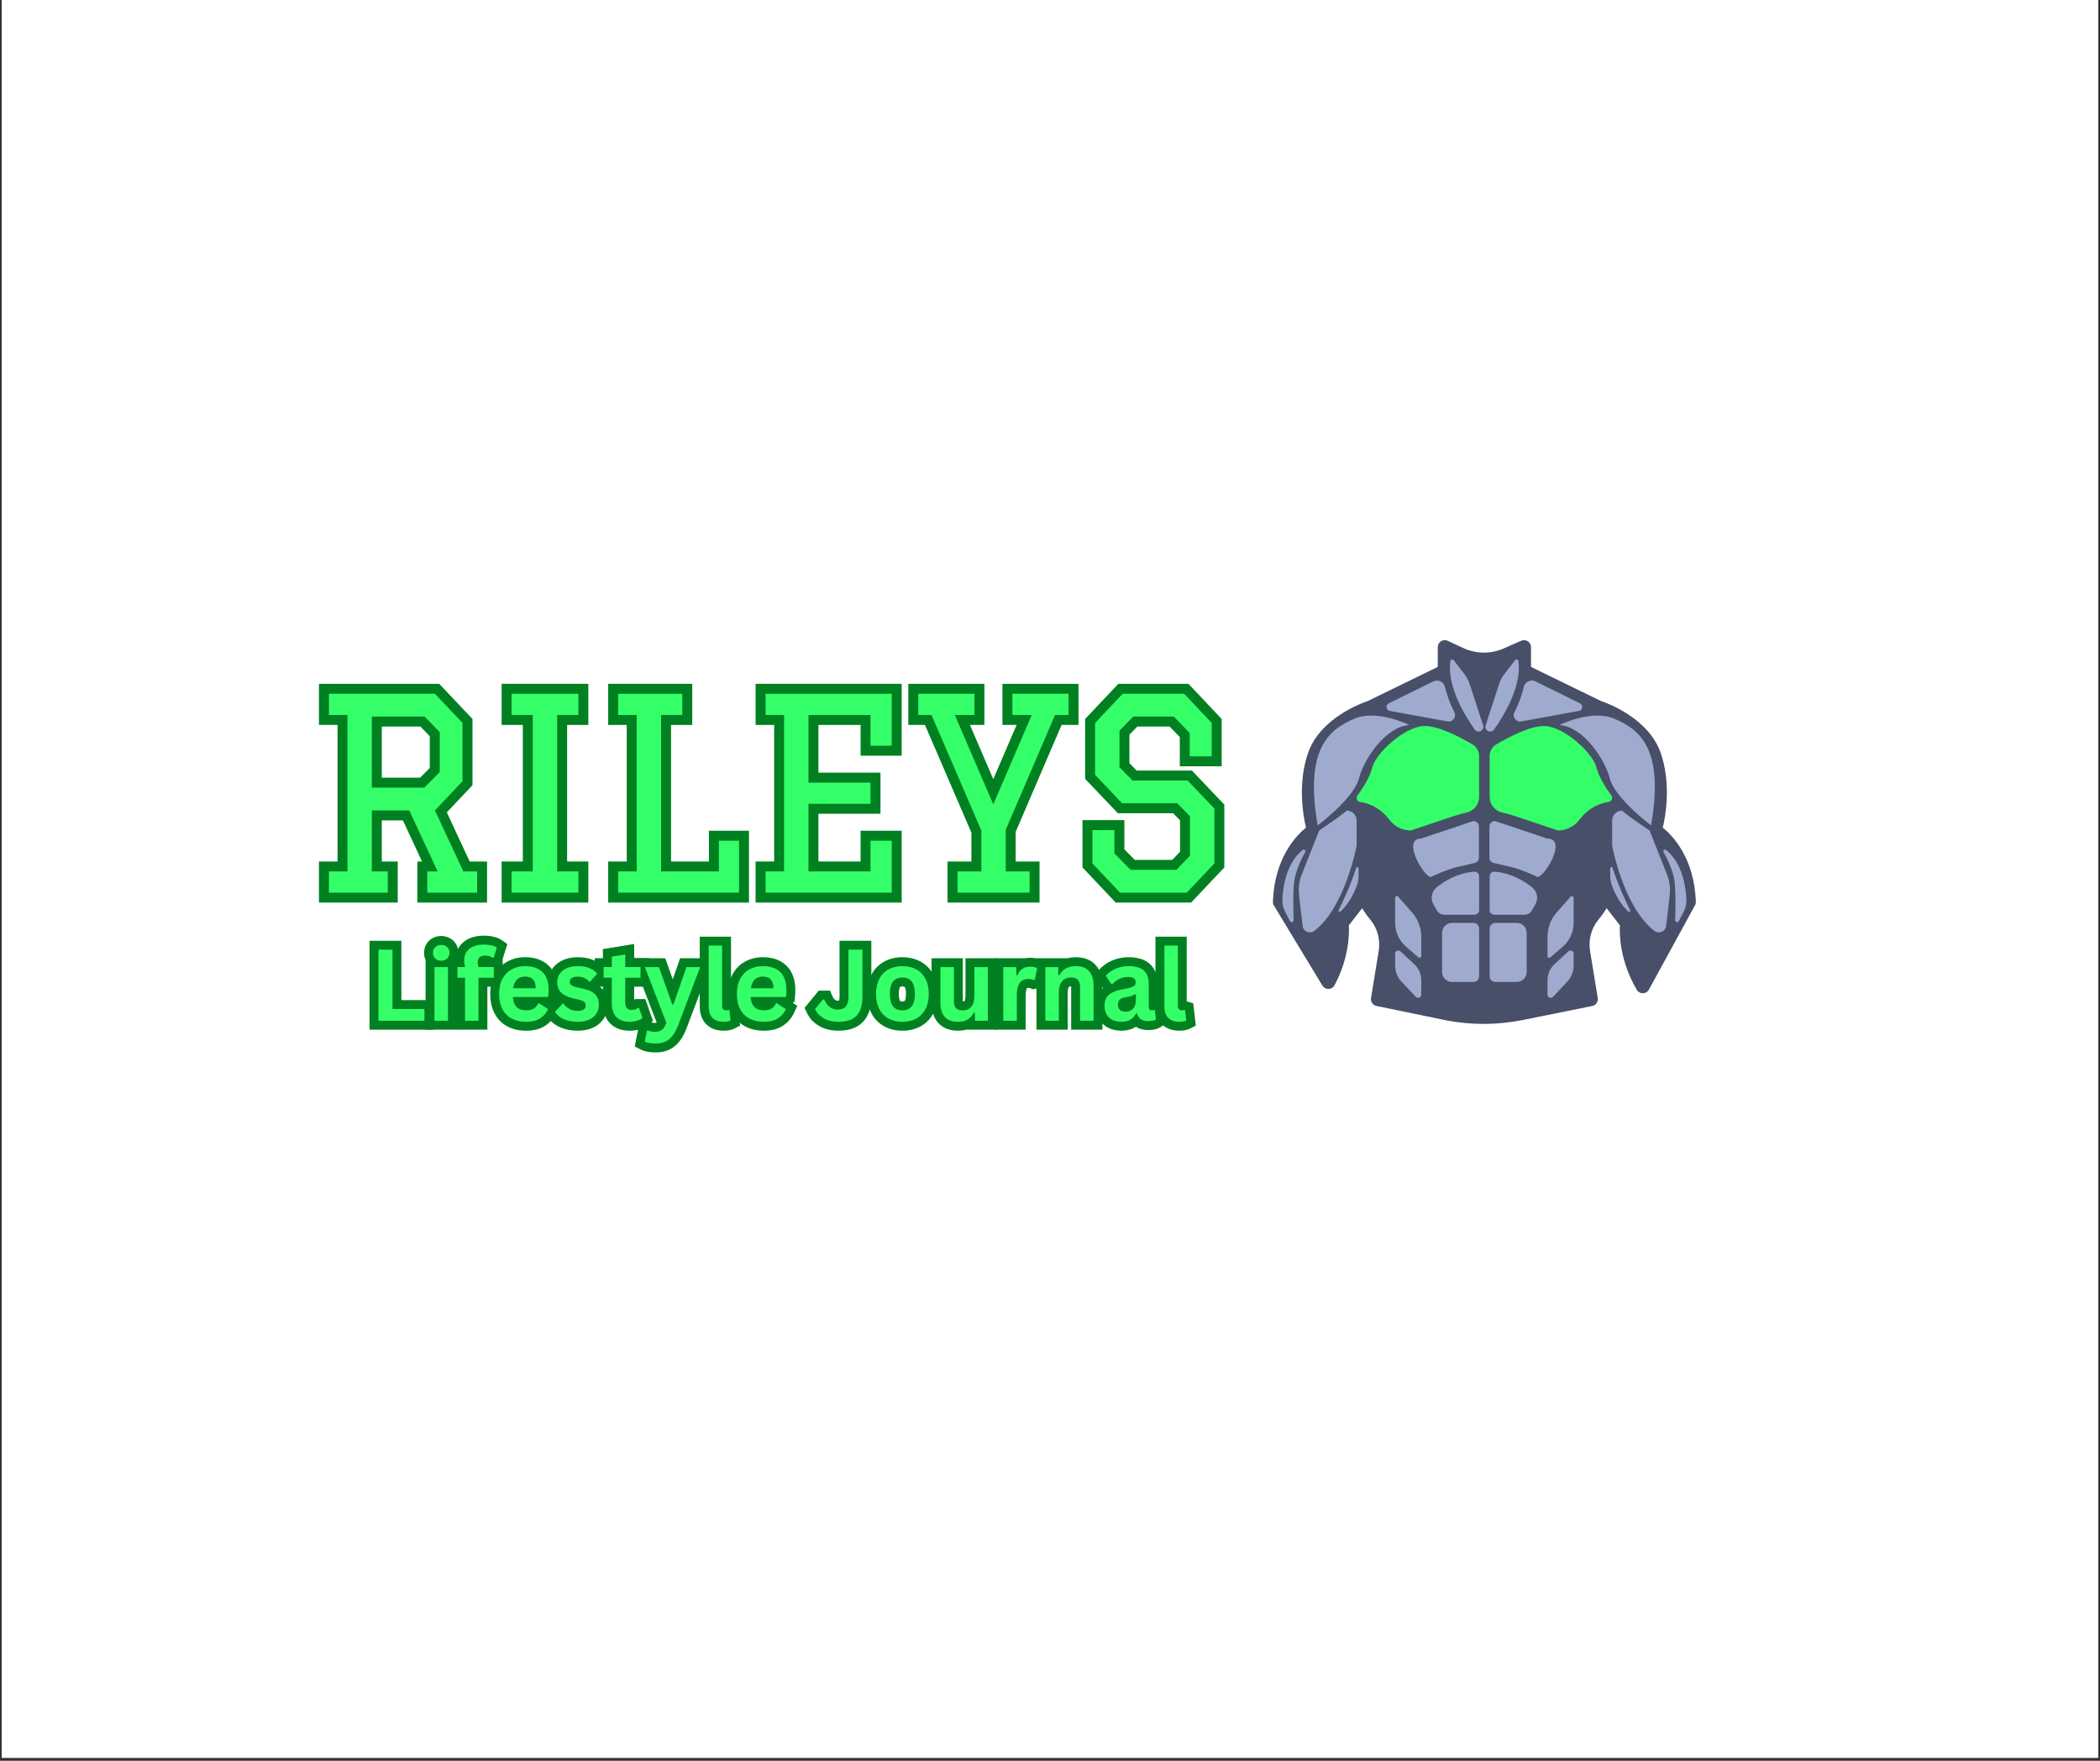 <svg xmlns="http://www.w3.org/2000/svg" xmlns:xlink="http://www.w3.org/1999/xlink" width="940" zoomAndPan="magnify" viewBox="0 0 705 591" height="788" preserveAspectRatio="xMidYMid meet" version="1.2"><rect x="0" y="0" width="705" height="591" fill="#333333" stroke="none"/><defs><clipPath id="c3fd9622c6"><path d="M 0.594 0 L 704.402 0 L 704.402 590 L 0.594 590 Z M 0.594 0 "/></clipPath><clipPath id="5ddb87cfe5"><path d="M 427.301 214.879 L 569.562 214.879 L 569.562 343.664 L 427.301 343.664 Z M 427.301 214.879 "/></clipPath></defs><g id="5587897680"><g clip-rule="nonzero" clip-path="url(#c3fd9622c6)"><path style=" stroke:none;fill-rule:nonzero;fill:#ffffff;fill-opacity:1;" d="M 0.594 0 L 704.406 0 L 704.406 590 L 0.594 590 Z M 0.594 0 "/><path style=" stroke:none;fill-rule:nonzero;fill:#ffffff;fill-opacity:1;" d="M 0.594 0 L 704.406 0 L 704.406 590 L 0.594 590 Z M 0.594 0 "/></g><g clip-rule="nonzero" clip-path="url(#5ddb87cfe5)"><path style=" stroke:none;fill-rule:nonzero;fill:#484f69;fill-opacity:1;" d="M 511.629 214.871 C 511.309 214.871 510.984 214.934 510.684 215.066 L 504.812 217.652 C 502.711 218.574 500.48 219.043 498.184 219.043 C 495.777 219.043 493.445 218.531 491.262 217.52 L 486.016 215.086 C 485.703 214.941 485.363 214.871 485.027 214.871 C 484.586 214.871 484.148 214.992 483.762 215.238 C 483.086 215.672 482.676 216.418 482.676 217.219 L 482.676 223.848 L 459.234 235.273 C 457.395 235.887 443.312 240.898 439.184 252.594 C 435.551 262.887 437.48 273.738 438.434 277.789 C 435.227 280.375 427.859 287.891 427.336 302.641 C 427.316 303.098 427.438 303.547 427.672 303.941 L 443.941 330.805 C 444.367 331.512 445.133 331.938 445.953 331.938 C 445.973 331.938 445.996 331.938 446.02 331.938 C 446.863 331.914 447.633 331.438 448.027 330.691 C 452.922 321.477 452.988 313.395 452.828 310.602 L 457.289 304.832 C 457.961 305.953 458.855 307.262 460.016 308.656 C 462.438 311.562 463.469 315.426 462.844 319.246 L 460.27 334.969 C 460.066 336.211 460.883 337.395 462.117 337.648 L 484.598 342.285 C 489.035 343.199 493.578 343.664 498.105 343.664 C 502.551 343.664 507.012 343.219 511.367 342.336 L 534.531 337.652 C 535.77 337.402 536.59 336.215 536.387 334.969 L 533.812 319.246 C 533.188 315.426 534.219 311.562 536.641 308.656 C 537.801 307.262 538.695 305.953 539.367 304.832 L 543.832 310.602 C 543.66 313.547 543.738 322.379 549.477 332.211 C 549.895 332.934 550.672 333.375 551.504 333.375 C 551.516 333.375 551.527 333.375 551.539 333.375 C 552.387 333.363 553.16 332.895 553.566 332.152 L 569.035 303.852 C 569.238 303.48 569.336 303.062 569.324 302.641 C 568.797 287.891 561.43 280.375 558.223 277.789 C 559.18 273.738 561.105 262.887 557.473 252.594 C 553.344 240.898 539.262 235.887 537.422 235.273 L 513.98 223.848 L 513.98 217.219 C 513.98 216.426 513.578 215.684 512.914 215.25 C 512.523 215 512.078 214.871 511.629 214.871 Z M 511.629 214.871 "/></g><path style=" stroke:none;fill-rule:nonzero;fill:#9fabce;fill-opacity:1;" d="M 488.051 221.613 L 491.73 226.41 C 492.434 227.328 492.98 228.359 493.34 229.461 L 497.902 243.453 C 497.957 243.613 497.98 243.781 497.98 243.949 C 497.98 245.508 495.98 246.141 495.082 244.871 C 491.445 239.723 485.805 230.207 486.887 221.918 C 486.961 221.344 487.699 221.156 488.051 221.613 Z M 488.051 221.613 "/><path style=" stroke:none;fill-rule:nonzero;fill:#9fabce;fill-opacity:1;" d="M 466.238 236.062 L 481.18 228.707 C 482.766 227.926 484.66 228.812 485.078 230.527 C 485.629 232.781 486.594 235.883 488.227 239.008 C 489.059 240.602 487.703 242.461 485.93 242.137 L 466.594 238.621 C 465.305 238.387 465.059 236.641 466.238 236.062 Z M 466.238 236.062 "/><path style=" stroke:none;fill-rule:nonzero;fill:#9fabce;fill-opacity:1;" d="M 473.137 243.355 C 473.137 243.355 462.195 237.883 454.5 241.305 C 446.809 244.723 437.746 250.535 442.363 277.035 C 442.363 277.035 454.5 267.973 456.211 261.305 C 457.918 254.637 465.27 243.867 473.137 243.355 Z M 473.137 243.355 "/><path style=" stroke:none;fill-rule:nonzero;fill:#35ff68;fill-opacity:1;" d="M 494.348 249.863 C 495.719 250.672 496.559 252.145 496.559 253.738 L 496.559 267.465 C 496.559 270.023 494.781 272.164 492.395 272.723 C 491.016 273.047 489.637 273.375 488.293 273.828 L 473.645 278.742 C 470.82 278.742 468.156 277.426 466.457 275.168 C 464.648 272.766 461.527 269.914 456.621 269.176 C 455.59 269.023 455.086 267.844 455.703 267.004 C 457.367 264.738 459.879 260.938 460.656 257.715 C 461.852 252.758 471.254 244.211 477.75 243.695 C 482.547 243.316 490.504 247.594 494.348 249.863 Z M 494.348 249.863 "/><path style=" stroke:none;fill-rule:nonzero;fill:#9fabce;fill-opacity:1;" d="M 455.434 275.402 L 455.434 283.871 C 455.434 283.871 451.59 304.598 441.223 312.465 C 439.719 313.605 437.535 312.668 437.316 310.789 L 436.113 300.465 C 435.84 298.102 436.152 295.707 437.031 293.496 L 442.875 278.742 C 442.875 278.742 449.371 274.469 452.105 272.074 C 453.945 272.074 455.434 273.566 455.434 275.402 Z M 455.434 275.402 "/><path style=" stroke:none;fill-rule:nonzero;fill:#9fabce;fill-opacity:1;" d="M 437.34 285.293 C 437.816 284.918 438.465 285.477 438.168 286.008 C 436.801 288.465 434.73 292.734 434.402 296.539 C 434.078 300.293 434.176 305.594 434.281 308.84 C 434.305 309.527 433.379 309.773 433.062 309.16 L 431.473 306.121 C 430.797 304.824 430.465 303.375 430.523 301.914 C 430.691 297.883 431.746 289.723 437.34 285.293 Z M 437.34 285.293 "/><path style=" stroke:none;fill-rule:nonzero;fill:#9fabce;fill-opacity:1;" d="M 456.078 291.445 L 456.078 294.027 C 456.078 295.141 455.883 296.242 455.492 297.285 C 454.652 299.516 452.887 303.395 449.984 305.988 C 449.676 306.262 449.211 305.91 449.395 305.539 C 450.762 302.746 453.695 296.508 455.289 291.324 C 455.426 290.883 456.078 290.984 456.078 291.445 Z M 456.078 291.445 "/><path style=" stroke:none;fill-rule:nonzero;fill:#9fabce;fill-opacity:1;" d="M 496.555 294.125 L 496.555 305.469 C 496.555 306.324 495.863 307.02 495.004 307.02 L 484.836 307.02 C 483.836 307.02 482.91 306.488 482.41 305.621 L 481.227 303.574 C 480.117 301.66 480.574 299.223 482.301 297.84 C 484.949 295.711 489.32 293.02 494.867 292.578 C 495.773 292.508 496.555 293.215 496.555 294.125 Z M 496.555 294.125 "/><path style=" stroke:none;fill-rule:nonzero;fill:#9fabce;fill-opacity:1;" d="M 494.68 329.586 L 487.453 329.586 C 485.621 329.586 484.133 328.102 484.133 326.27 L 484.133 313.086 C 484.133 311.25 485.621 309.766 487.453 309.766 L 494.68 309.766 C 495.719 309.766 496.555 310.605 496.555 311.641 L 496.555 327.711 C 496.555 328.746 495.719 329.586 494.68 329.586 Z M 494.68 329.586 "/><path style=" stroke:none;fill-rule:nonzero;fill:#9fabce;fill-opacity:1;" d="M 469.406 300.98 L 474.082 306.293 C 476.051 308.531 477.137 311.41 477.137 314.391 L 477.137 320.875 C 477.137 321.383 476.539 321.656 476.152 321.324 L 472.07 317.809 C 469.715 315.781 468.363 312.828 468.363 309.719 L 468.363 301.375 C 468.363 300.828 469.043 300.57 469.406 300.98 Z M 469.406 300.98 "/><path style=" stroke:none;fill-rule:nonzero;fill:#9fabce;fill-opacity:1;" d="M 470.168 319.332 L 474.797 323.625 C 476.289 325.008 477.141 326.949 477.141 328.984 L 477.141 333.836 C 477.141 334.809 475.949 335.281 475.281 334.57 L 470.516 329.508 C 469.133 328.039 468.363 326.098 468.363 324.078 L 468.363 320.121 C 468.363 319.184 469.48 318.695 470.168 319.332 Z M 470.168 319.332 "/><path style=" stroke:none;fill-rule:nonzero;fill:#9fabce;fill-opacity:1;" d="M 508.605 221.613 L 504.926 226.41 C 504.223 227.328 503.676 228.359 503.316 229.461 L 498.754 243.453 C 498.703 243.613 498.676 243.781 498.676 243.949 C 498.676 245.508 500.676 246.141 501.574 244.871 C 505.215 239.723 510.852 230.207 509.77 221.918 C 509.695 221.344 508.957 221.156 508.605 221.613 Z M 508.605 221.613 "/><path style=" stroke:none;fill-rule:nonzero;fill:#9fabce;fill-opacity:1;" d="M 530.418 236.062 L 515.477 228.707 C 513.895 227.926 511.996 228.812 511.578 230.527 C 511.027 232.781 510.062 235.883 508.43 239.008 C 507.598 240.602 508.953 242.461 510.727 242.137 L 530.062 238.621 C 531.352 238.387 531.598 236.641 530.418 236.062 Z M 530.418 236.062 "/><path style=" stroke:none;fill-rule:nonzero;fill:#9fabce;fill-opacity:1;" d="M 523.523 243.355 C 523.523 243.355 534.461 237.883 542.156 241.305 C 549.848 244.723 558.91 250.535 554.293 277.035 C 554.293 277.035 542.156 267.973 540.445 261.305 C 538.738 254.637 531.387 243.867 523.523 243.355 Z M 523.523 243.355 "/><path style=" stroke:none;fill-rule:nonzero;fill:#35ff68;fill-opacity:1;" d="M 502.309 249.863 C 500.938 250.672 500.102 252.145 500.102 253.738 L 500.102 267.465 C 500.102 270.023 501.875 272.164 504.262 272.723 C 505.645 273.047 507.02 273.375 508.363 273.828 L 523.012 278.742 C 525.836 278.742 528.5 277.426 530.199 275.168 C 532.008 272.766 535.129 269.914 540.035 269.176 C 541.066 269.023 541.57 267.844 540.953 267.004 C 539.289 264.738 536.781 260.938 536 257.715 C 534.805 252.758 525.402 244.211 518.906 243.695 C 514.109 243.316 506.152 247.594 502.309 249.863 Z M 502.309 249.863 "/><path style=" stroke:none;fill-rule:nonzero;fill:#9fabce;fill-opacity:1;" d="M 541.223 275.402 L 541.223 283.871 C 541.223 283.871 545.066 304.598 555.434 312.465 C 556.941 313.605 559.121 312.668 559.34 310.789 L 560.543 300.465 C 560.816 298.102 560.504 295.707 559.625 293.496 L 553.781 278.742 C 553.781 278.742 547.285 274.469 544.551 272.074 C 542.711 272.074 541.223 273.566 541.223 275.402 Z M 541.223 275.402 "/><path style=" stroke:none;fill-rule:nonzero;fill:#9fabce;fill-opacity:1;" d="M 559.32 285.293 C 558.844 284.918 558.191 285.477 558.488 286.008 C 559.855 288.465 561.926 292.734 562.254 296.539 C 562.578 300.293 562.48 305.594 562.375 308.84 C 562.352 309.527 563.277 309.773 563.598 309.16 L 565.184 306.121 C 565.863 304.824 566.191 303.375 566.133 301.914 C 565.965 297.883 564.91 289.723 559.32 285.293 Z M 559.32 285.293 "/><path style=" stroke:none;fill-rule:nonzero;fill:#9fabce;fill-opacity:1;" d="M 540.578 291.445 L 540.578 294.027 C 540.578 295.141 540.773 296.242 541.168 297.285 C 542.004 299.516 543.77 303.395 546.672 305.988 C 546.98 306.262 547.445 305.91 547.262 305.539 C 545.895 302.746 542.961 296.508 541.367 291.324 C 541.23 290.883 540.578 290.984 540.578 291.445 Z M 540.578 291.445 "/><path style=" stroke:none;fill-rule:nonzero;fill:#9fabce;fill-opacity:1;" d="M 500.102 294.125 L 500.102 305.469 C 500.102 306.324 500.793 307.02 501.652 307.02 L 511.82 307.02 C 512.82 307.02 513.746 306.488 514.246 305.621 L 515.43 303.574 C 516.539 301.66 516.082 299.223 514.359 297.84 C 511.707 295.711 507.336 293.02 501.789 292.578 C 500.883 292.508 500.102 293.215 500.102 294.125 Z M 500.102 294.125 "/><path style=" stroke:none;fill-rule:nonzero;fill:#9fabce;fill-opacity:1;" d="M 501.977 329.586 L 509.203 329.586 C 511.039 329.586 512.523 328.102 512.523 326.27 L 512.523 313.086 C 512.523 311.25 511.035 309.766 509.203 309.766 L 501.977 309.766 C 500.941 309.766 500.102 310.605 500.102 311.641 L 500.102 327.711 C 500.102 328.746 500.941 329.586 501.977 329.586 Z M 501.977 329.586 "/><path style=" stroke:none;fill-rule:nonzero;fill:#9fabce;fill-opacity:1;" d="M 527.25 300.98 L 522.574 306.293 C 520.605 308.531 519.52 311.41 519.52 314.391 L 519.52 320.875 C 519.52 321.383 520.117 321.656 520.504 321.324 L 524.586 317.809 C 526.941 315.781 528.293 312.828 528.293 309.719 L 528.293 301.375 C 528.293 300.828 527.613 300.57 527.25 300.98 Z M 527.25 300.98 "/><path style=" stroke:none;fill-rule:nonzero;fill:#9fabce;fill-opacity:1;" d="M 526.488 319.332 L 521.859 323.625 C 520.367 325.008 519.52 326.949 519.52 328.984 L 519.52 333.836 C 519.52 334.809 520.707 335.281 521.375 334.57 L 526.141 329.508 C 527.523 328.039 528.293 326.098 528.293 324.078 L 528.293 320.121 C 528.293 319.184 527.18 318.695 526.488 319.332 Z M 526.488 319.332 "/><path style=" stroke:none;fill-rule:nonzero;fill:#9fabce;fill-opacity:1;" d="M 496.484 277.344 L 496.484 287.957 C 496.484 288.766 495.895 289.465 495.055 289.66 L 488.918 291.082 C 485.754 291.812 480.707 294.188 480.707 294.188 C 478.953 296 470.098 281.469 477.043 281.469 L 494.602 275.59 C 495.641 275.59 496.484 276.375 496.484 277.344 Z M 496.484 277.344 "/><path style=" stroke:none;fill-rule:nonzero;fill:#9fabce;fill-opacity:1;" d="M 500.027 277.344 L 500.027 287.957 C 500.027 288.766 500.617 289.465 501.457 289.66 L 507.594 291.082 C 510.758 291.812 515.805 294.188 515.805 294.188 C 517.559 296 526.746 281.469 519.469 281.469 L 501.91 275.59 C 500.871 275.59 500.027 276.375 500.027 277.344 Z M 500.027 277.344 "/><g style="fill:#008020;fill-opacity:1;"><g transform="translate(103.301, 299.611)"><path style="stroke:none" d="M 7.121 -70.09 L 44.16 -70.09 L 55.316 -58.289 L 55.316 -36.055 L 45.148 -25.297 L 42.723 -27.59 L 45.75 -29 L 55.273 -8.527 L 52.246 -7.121 L 52.246 -10.457 L 60.211 -10.457 L 60.211 3.336 L 36.805 3.336 L 36.805 -10.457 L 43.613 -10.457 L 43.613 -7.121 L 40.586 -5.711 L 31.062 -26.184 L 34.09 -27.59 L 34.09 -24.254 L 21.539 -24.254 L 21.539 -27.59 L 24.875 -27.59 L 24.875 -7.121 L 21.539 -7.121 L 21.539 -10.457 L 30.219 -10.457 L 30.219 3.336 L 3.781 3.336 L 3.781 -10.457 L 13.352 -10.457 L 13.352 -7.121 L 10.012 -7.121 L 10.012 -59.633 L 13.352 -59.633 L 13.352 -56.293 L 3.781 -56.293 L 3.781 -70.09 Z M 7.121 -63.414 L 7.121 -66.754 L 10.457 -66.754 L 10.457 -59.633 L 7.121 -59.633 L 7.121 -62.969 L 16.688 -62.969 L 16.688 -3.781 L 7.121 -3.781 L 7.121 -7.121 L 10.457 -7.121 L 10.457 0 L 7.121 0 L 7.121 -3.336 L 26.879 -3.336 L 26.879 0 L 23.543 0 L 23.543 -7.121 L 26.879 -7.121 L 26.879 -3.781 L 18.199 -3.781 L 18.199 -30.93 L 36.219 -30.93 L 48.848 -3.781 L 40.141 -3.781 L 40.141 -7.121 L 43.48 -7.121 L 43.48 0 L 40.141 0 L 40.141 -3.336 L 56.875 -3.336 L 56.875 0 L 53.535 0 L 53.535 -7.121 L 56.875 -7.121 L 56.875 -3.781 L 50.117 -3.781 L 38.738 -28.238 L 49.555 -39.676 L 51.977 -37.383 L 48.641 -37.383 L 48.641 -56.961 L 51.977 -56.961 L 49.555 -54.668 L 40.297 -64.461 L 42.723 -66.754 L 42.723 -63.414 Z M 24.875 -59.098 L 24.875 -35.246 L 21.539 -35.246 L 21.539 -38.582 L 39.16 -38.582 L 39.16 -35.246 L 36.781 -37.586 L 41.945 -42.836 L 44.324 -40.496 L 40.984 -40.496 L 40.984 -53.848 L 44.324 -53.848 L 41.922 -51.527 L 36.852 -56.781 L 39.25 -59.098 L 39.25 -55.762 L 21.539 -55.762 L 21.539 -59.098 Z M 18.199 -62.438 L 40.668 -62.438 L 47.66 -55.195 L 47.66 -39.133 L 40.562 -31.906 L 18.199 -31.906 Z M 18.199 -62.438 "/></g></g><g style="fill:#008020;fill-opacity:1;"><g transform="translate(165.512, 299.611)"><path style="stroke:none" d="M 6.23 -10.457 L 13.352 -10.457 L 13.352 -7.121 L 10.012 -7.121 L 10.012 -59.633 L 13.352 -59.633 L 13.352 -56.293 L 2.891 -56.293 L 2.891 -70.09 L 31.996 -70.09 L 31.996 -56.293 L 21.539 -56.293 L 21.539 -59.633 L 24.875 -59.633 L 24.875 -7.121 L 21.539 -7.121 L 21.539 -10.457 L 31.996 -10.457 L 31.996 3.336 L 2.891 3.336 L 2.891 -10.457 Z M 6.23 -3.781 L 6.23 -7.121 L 9.566 -7.121 L 9.566 0 L 6.23 0 L 6.23 -3.336 L 28.66 -3.336 L 28.66 0 L 25.32 0 L 25.32 -7.121 L 28.66 -7.121 L 28.66 -3.781 L 18.199 -3.781 L 18.199 -62.969 L 28.66 -62.969 L 28.66 -59.633 L 25.32 -59.633 L 25.32 -66.754 L 28.66 -66.754 L 28.66 -63.414 L 6.23 -63.414 L 6.23 -66.754 L 9.566 -66.754 L 9.566 -59.633 L 6.23 -59.633 L 6.23 -62.969 L 16.688 -62.969 L 16.688 -3.781 Z M 6.23 -3.781 "/></g></g><g style="fill:#008020;fill-opacity:1;"><g transform="translate(200.401, 299.611)"><path style="stroke:none" d="M 7.121 -70.09 L 31.996 -70.09 L 31.996 -56.293 L 21.539 -56.293 L 21.539 -59.633 L 24.875 -59.633 L 24.875 -7.121 L 21.539 -7.121 L 21.539 -10.457 L 40.941 -10.457 L 40.941 -7.121 L 37.605 -7.121 L 37.605 -20.781 L 51.043 -20.781 L 51.043 3.336 L 3.781 3.336 L 3.781 -10.457 L 13.352 -10.457 L 13.352 -7.121 L 10.012 -7.121 L 10.012 -59.633 L 13.352 -59.633 L 13.352 -56.293 L 3.781 -56.293 L 3.781 -70.09 Z M 7.121 -63.414 L 7.121 -66.754 L 10.457 -66.754 L 10.457 -59.633 L 7.121 -59.633 L 7.121 -62.969 L 16.688 -62.969 L 16.688 -3.781 L 7.121 -3.781 L 7.121 -7.121 L 10.457 -7.121 L 10.457 0 L 7.121 0 L 7.121 -3.336 L 47.707 -3.336 L 47.707 0 L 44.367 0 L 44.367 -17.445 L 47.707 -17.445 L 47.707 -14.105 L 40.941 -14.105 L 40.941 -17.445 L 44.281 -17.445 L 44.281 -3.781 L 18.199 -3.781 L 18.199 -62.969 L 28.66 -62.969 L 28.66 -59.633 L 25.32 -59.633 L 25.32 -66.754 L 28.66 -66.754 L 28.66 -63.414 Z M 7.121 -63.414 "/></g></g><g style="fill:#008020;fill-opacity:1;"><g transform="translate(249.885, 299.611)"><path style="stroke:none" d="M 7.121 -70.09 L 52.824 -70.09 L 52.824 -45.969 L 39.027 -45.969 L 39.027 -59.633 L 42.367 -59.633 L 42.367 -56.293 L 21.539 -56.293 L 21.539 -59.633 L 24.875 -59.633 L 24.875 -36.938 L 21.539 -36.938 L 21.539 -40.273 L 45.703 -40.273 L 45.703 -26.477 L 21.539 -26.477 L 21.539 -29.816 L 24.875 -29.816 L 24.875 -7.121 L 21.539 -7.121 L 21.539 -10.457 L 42.367 -10.457 L 42.367 -7.121 L 39.027 -7.121 L 39.027 -20.781 L 52.824 -20.781 L 52.824 3.336 L 3.781 3.336 L 3.781 -10.457 L 13.352 -10.457 L 13.352 -7.121 L 10.012 -7.121 L 10.012 -59.633 L 13.352 -59.633 L 13.352 -56.293 L 3.781 -56.293 L 3.781 -70.09 Z M 7.121 -63.414 L 7.121 -66.754 L 10.457 -66.754 L 10.457 -59.633 L 7.121 -59.633 L 7.121 -62.969 L 16.688 -62.969 L 16.688 -3.781 L 7.121 -3.781 L 7.121 -7.121 L 10.457 -7.121 L 10.457 0 L 7.121 0 L 7.121 -3.336 L 49.484 -3.336 L 49.484 0 L 46.148 0 L 46.148 -17.445 L 49.484 -17.445 L 49.484 -14.105 L 42.367 -14.105 L 42.367 -17.445 L 45.703 -17.445 L 45.703 -3.781 L 18.199 -3.781 L 18.199 -33.152 L 42.367 -33.152 L 42.367 -29.816 L 39.027 -29.816 L 39.027 -36.938 L 42.367 -36.938 L 42.367 -33.598 L 18.199 -33.598 L 18.199 -62.969 L 45.703 -62.969 L 45.703 -49.309 L 42.367 -49.309 L 42.367 -52.645 L 49.484 -52.645 L 49.484 -49.309 L 46.148 -49.309 L 46.148 -66.754 L 49.484 -66.754 L 49.484 -63.414 Z M 7.121 -63.414 "/></g></g><g style="fill:#008020;fill-opacity:1;"><g transform="translate(306.489, 299.611)"><path style="stroke:none" d="M 39.16 3.336 L 11.613 3.336 L 11.613 -10.457 L 22.965 -10.457 L 22.965 -7.121 L 19.625 -7.121 L 19.625 -20.828 L 22.965 -20.828 L 19.898 -19.504 L 3.164 -58.312 L 6.23 -59.633 L 6.23 -56.293 L -1.559 -56.293 L -1.559 -70.09 L 23.988 -70.09 L 23.988 -56.293 L 14.062 -56.293 L 14.062 -59.633 L 17.129 -60.953 L 30.035 -30.957 L 26.969 -29.637 L 23.902 -30.957 L 36.809 -60.953 L 39.875 -59.633 L 39.875 -56.293 L 30.039 -56.293 L 30.039 -70.09 L 55.582 -70.09 L 55.582 -56.293 L 47.707 -56.293 L 47.707 -59.633 L 50.773 -58.316 L 34.219 -19.777 L 31.152 -21.094 L 34.488 -21.094 L 34.488 -7.121 L 31.152 -7.121 L 31.152 -10.457 L 42.5 -10.457 L 42.5 3.336 Z M 39.16 -3.336 L 39.16 0 L 35.824 0 L 35.824 -7.121 L 39.16 -7.121 L 39.16 -3.781 L 27.812 -3.781 L 27.812 -21.781 L 45.508 -62.969 L 52.246 -62.969 L 52.246 -59.633 L 48.906 -59.633 L 48.906 -66.754 L 52.246 -66.754 L 52.246 -63.414 L 33.375 -63.414 L 33.375 -66.754 L 36.715 -66.754 L 36.715 -59.633 L 33.375 -59.633 L 33.375 -62.969 L 44.945 -62.969 L 26.969 -21.191 L 8.992 -62.969 L 20.648 -62.969 L 20.648 -59.633 L 17.312 -59.633 L 17.312 -66.754 L 20.648 -66.754 L 20.648 -63.414 L 1.781 -63.414 L 1.781 -66.754 L 5.117 -66.754 L 5.117 -59.633 L 1.781 -59.633 L 1.781 -62.969 L 8.426 -62.969 L 26.301 -21.516 L 26.301 -3.781 L 14.953 -3.781 L 14.953 -7.121 L 18.289 -7.121 L 18.289 0 L 14.953 0 L 14.953 -3.336 Z M 39.16 -3.336 "/></g></g><g style="fill:#008020;fill-opacity:1;"><g transform="translate(360.513, 299.611)"><path style="stroke:none" d="M 46.281 -42.41 L 35.559 -42.41 L 35.559 -53.582 L 38.895 -53.582 L 36.496 -51.258 L 31.156 -56.777 L 33.555 -59.098 L 33.555 -55.762 L 19.938 -55.762 L 19.938 -59.098 L 22.32 -56.762 L 17.691 -52.043 L 15.309 -54.383 L 18.648 -54.383 L 18.648 -42.098 L 15.309 -42.098 L 17.691 -44.434 L 22.055 -39.984 L 19.668 -37.648 L 19.668 -40.988 L 39.613 -40.988 L 50.512 -29.551 L 50.512 -8.461 L 39.352 3.336 L 14.051 3.336 L 2.891 -8.461 L 2.891 -24.344 L 16.957 -24.344 L 16.957 -13.172 L 13.617 -13.172 L 15.996 -15.512 L 21.426 -9.996 L 19.047 -7.656 L 19.047 -10.992 L 34.445 -10.992 L 34.445 -7.656 L 32.039 -9.969 L 36.578 -14.688 L 38.984 -12.371 L 35.645 -12.371 L 35.645 -25.633 L 38.984 -25.633 L 36.598 -23.297 L 32.328 -27.66 L 34.711 -29.996 L 34.711 -26.656 L 14.77 -26.656 L 3.781 -38.184 L 3.781 -58.289 L 14.938 -70.09 L 38.465 -70.09 L 49.621 -58.289 L 49.621 -42.41 Z M 46.281 -49.086 L 46.281 -45.746 L 42.945 -45.746 L 42.945 -56.961 L 46.281 -56.961 L 43.855 -54.668 L 34.602 -64.461 L 37.027 -66.754 L 37.027 -63.414 L 16.375 -63.414 L 16.375 -66.754 L 18.801 -64.461 L 9.547 -54.668 L 7.121 -56.961 L 10.457 -56.961 L 10.457 -39.52 L 7.121 -39.52 L 9.535 -41.82 L 18.613 -32.297 L 16.199 -29.996 L 16.199 -33.332 L 36.113 -33.332 L 42.32 -26.996 L 42.32 -11.027 L 35.863 -4.316 L 17.648 -4.316 L 10.281 -11.805 L 10.281 -21.004 L 13.617 -21.004 L 13.617 -17.668 L 6.23 -17.668 L 6.23 -21.004 L 9.566 -21.004 L 9.566 -9.789 L 6.23 -9.789 L 8.656 -12.082 L 17.914 -2.293 L 15.488 0 L 15.488 -3.336 L 37.914 -3.336 L 37.914 0 L 35.492 -2.293 L 44.746 -12.082 L 47.172 -9.789 L 43.836 -9.789 L 43.836 -28.215 L 47.172 -28.215 L 44.754 -25.91 L 35.766 -35.348 L 38.184 -37.648 L 38.184 -34.312 L 18.266 -34.312 L 11.973 -40.734 L 11.973 -55.746 L 18.535 -62.438 L 34.969 -62.438 L 42.234 -54.93 L 42.234 -45.746 L 38.895 -45.746 L 38.895 -49.086 Z M 46.281 -49.086 "/></g></g><g style="fill:#008020;fill-opacity:1;"><g transform="translate(413.93, 299.611)"><path style="stroke:none" d=""/></g></g><g style="fill:#35ff68;fill-opacity:1;"><g transform="translate(103.301, 299.611)"><path style="stroke:none" d="M 7.125 -66.75 L 42.719 -66.75 L 51.969 -56.953 L 51.969 -37.375 L 42.719 -27.594 L 52.25 -7.125 L 56.875 -7.125 L 56.875 0 L 40.141 0 L 40.141 -7.125 L 43.609 -7.125 L 34.094 -27.594 L 21.531 -27.594 L 21.531 -7.125 L 26.875 -7.125 L 26.875 0 L 7.125 0 L 7.125 -7.125 L 13.344 -7.125 L 13.344 -59.625 L 7.125 -59.625 Z M 21.531 -59.094 L 21.531 -35.25 L 39.156 -35.25 L 44.328 -40.5 L 44.328 -53.844 L 39.25 -59.094 Z M 21.531 -59.094 "/></g></g><g style="fill:#35ff68;fill-opacity:1;"><g transform="translate(165.512, 299.611)"><path style="stroke:none" d="M 6.234 -7.125 L 13.344 -7.125 L 13.344 -59.625 L 6.234 -59.625 L 6.234 -66.75 L 28.656 -66.75 L 28.656 -59.625 L 21.531 -59.625 L 21.531 -7.125 L 28.656 -7.125 L 28.656 0 L 6.234 0 Z M 6.234 -7.125 "/></g></g><g style="fill:#35ff68;fill-opacity:1;"><g transform="translate(200.401, 299.611)"><path style="stroke:none" d="M 7.125 -66.75 L 28.656 -66.75 L 28.656 -59.625 L 21.531 -59.625 L 21.531 -7.125 L 40.938 -7.125 L 40.938 -17.438 L 47.703 -17.438 L 47.703 0 L 7.125 0 L 7.125 -7.125 L 13.344 -7.125 L 13.344 -59.625 L 7.125 -59.625 Z M 7.125 -66.75 "/></g></g><g style="fill:#35ff68;fill-opacity:1;"><g transform="translate(249.885, 299.611)"><path style="stroke:none" d="M 7.125 -66.75 L 49.484 -66.75 L 49.484 -49.312 L 42.359 -49.312 L 42.359 -59.625 L 21.531 -59.625 L 21.531 -36.938 L 42.359 -36.938 L 42.359 -29.812 L 21.531 -29.812 L 21.531 -7.125 L 42.359 -7.125 L 42.359 -17.438 L 49.484 -17.438 L 49.484 0 L 7.125 0 L 7.125 -7.125 L 13.344 -7.125 L 13.344 -59.625 L 7.125 -59.625 Z M 7.125 -66.75 "/></g></g><g style="fill:#35ff68;fill-opacity:1;"><g transform="translate(306.489, 299.611)"><path style="stroke:none" d="M 39.156 0 L 14.953 0 L 14.953 -7.125 L 22.969 -7.125 L 22.969 -20.828 L 6.234 -59.625 L 1.781 -59.625 L 1.781 -66.75 L 20.641 -66.75 L 20.641 -59.625 L 14.062 -59.625 L 26.969 -29.641 L 39.875 -59.625 L 33.375 -59.625 L 33.375 -66.75 L 52.25 -66.75 L 52.25 -59.625 L 47.703 -59.625 L 31.156 -21.094 L 31.156 -7.125 L 39.156 -7.125 Z M 39.156 0 "/></g></g><g style="fill:#35ff68;fill-opacity:1;"><g transform="translate(360.513, 299.611)"><path style="stroke:none" d="M 46.281 -45.75 L 38.891 -45.75 L 38.891 -53.578 L 33.547 -59.094 L 19.938 -59.094 L 15.312 -54.375 L 15.312 -42.094 L 19.672 -37.641 L 38.188 -37.641 L 47.172 -28.219 L 47.172 -9.797 L 37.906 0 L 15.484 0 L 6.234 -9.797 L 6.234 -21 L 13.609 -21 L 13.609 -13.172 L 19.047 -7.656 L 34.438 -7.656 L 38.984 -12.375 L 38.984 -25.625 L 34.703 -30 L 16.203 -30 L 7.125 -39.516 L 7.125 -56.953 L 16.375 -66.75 L 37.031 -66.75 L 46.281 -56.953 Z M 46.281 -45.75 "/></g></g><g style="fill:#35ff68;fill-opacity:1;"><g transform="translate(413.93, 299.611)"><path style="stroke:none" d=""/></g></g><g style="fill:#008020;fill-opacity:1;"><g transform="translate(123.94, 342.619)"><path style="stroke:none" d="M 10.809 -23.867 L 10.809 -3.949 L 7.82 -3.949 L 7.82 -6.938 L 21.531 -6.938 L 21.531 2.988 L 0.113 2.988 L 0.113 -26.852 L 10.809 -26.852 Z M 4.832 -23.867 L 7.82 -23.867 L 7.82 -20.879 L 3.102 -20.879 L 3.102 -23.867 L 6.09 -23.867 L 6.09 0 L 3.102 0 L 3.102 -2.988 L 18.543 -2.988 L 18.543 0 L 15.555 0 L 15.555 -3.949 L 18.543 -3.949 L 18.543 -0.961 L 4.832 -0.961 Z M 4.832 -23.867 "/></g></g><g style="fill:#008020;fill-opacity:1;"><g transform="translate(143.263, 342.619)"><path style="stroke:none" d="M 4.848 -17.172 C 4.082 -17.172 3.363 -17.297 2.695 -17.547 C 1.973 -17.816 1.332 -18.219 0.777 -18.754 C 0.215 -19.301 -0.207 -19.93 -0.492 -20.645 C -0.762 -21.32 -0.898 -22.047 -0.898 -22.82 C -0.898 -23.594 -0.762 -24.316 -0.488 -24.992 C -0.203 -25.703 0.219 -26.328 0.777 -26.867 C 1.332 -27.406 1.973 -27.809 2.695 -28.078 C 3.363 -28.328 4.082 -28.453 4.848 -28.453 C 5.895 -28.453 6.852 -28.219 7.719 -27.754 C 8.633 -27.262 9.348 -26.578 9.863 -25.699 C 10.371 -24.836 10.629 -23.875 10.629 -22.82 C 10.629 -21.773 10.375 -20.816 9.871 -19.949 C 9.355 -19.059 8.637 -18.367 7.719 -17.871 C 6.852 -17.406 5.895 -17.172 4.848 -17.172 Z M 4.848 -23.148 C 4.887 -23.148 4.918 -23.148 4.934 -23.152 C 4.918 -23.152 4.902 -23.145 4.883 -23.133 C 4.812 -23.094 4.754 -23.035 4.703 -22.949 C 4.684 -22.914 4.668 -22.875 4.656 -22.836 C 4.652 -22.824 4.652 -22.812 4.652 -22.805 C 4.652 -22.809 4.652 -22.812 4.652 -22.82 C 4.652 -22.824 4.652 -22.832 4.652 -22.836 C 4.652 -22.824 4.656 -22.812 4.656 -22.801 C 4.668 -22.754 4.688 -22.711 4.715 -22.668 C 4.762 -22.586 4.82 -22.527 4.883 -22.492 C 4.902 -22.48 4.918 -22.473 4.934 -22.473 C 4.918 -22.477 4.887 -22.477 4.848 -22.477 C 4.809 -22.477 4.781 -22.477 4.758 -22.473 C 4.762 -22.473 4.77 -22.477 4.781 -22.48 C 4.84 -22.5 4.891 -22.535 4.934 -22.574 C 4.984 -22.621 5.023 -22.684 5.051 -22.758 C 5.066 -22.789 5.074 -22.816 5.078 -22.84 C 5.078 -22.844 5.078 -22.844 5.078 -22.848 C 5.078 -22.84 5.078 -22.832 5.078 -22.82 C 5.078 -22.809 5.078 -22.797 5.078 -22.789 C 5.074 -22.809 5.066 -22.836 5.055 -22.863 C 5.023 -22.938 4.984 -23 4.934 -23.051 C 4.891 -23.09 4.84 -23.125 4.781 -23.145 C 4.77 -23.148 4.762 -23.152 4.758 -23.152 C 4.781 -23.148 4.809 -23.148 4.848 -23.148 Z M -0.395 0 L -0.395 -20.992 L 10.105 -20.992 L 10.105 2.988 L -0.395 2.988 Z M 5.582 0 L 2.594 0 L 2.594 -2.988 L 7.117 -2.988 L 7.117 0 L 4.129 0 L 4.129 -18.004 L 7.117 -18.004 L 7.117 -15.016 L 2.594 -15.016 L 2.594 -18.004 L 5.582 -18.004 Z M 5.582 0 "/></g></g><g style="fill:#008020;fill-opacity:1;"><g transform="translate(152.958, 342.619)"><path style="stroke:none" d="M 0.164 0 L 0.164 -14.43 L 3.152 -14.43 L 3.152 -11.441 L -2.383 -11.441 L -2.383 -21.008 L 3.152 -21.008 L 3.152 -18.02 L 0.246 -17.316 C 0.004 -18.309 -0.113 -19.258 -0.113 -20.16 C -0.113 -21.887 0.305 -23.406 1.145 -24.707 C 1.996 -26.027 3.188 -27.02 4.723 -27.684 C 6.078 -28.273 7.641 -28.566 9.402 -28.566 C 12.023 -28.566 14.078 -28.043 15.574 -27 L 17.375 -25.738 L 15.105 -18.617 L 11.766 -17.98 L 10.727 -18.719 C 10.672 -18.758 10.598 -18.789 10.504 -18.812 C 10.332 -18.863 10.117 -18.887 9.859 -18.887 C 9.793 -18.887 9.738 -18.883 9.695 -18.875 C 9.691 -18.875 9.684 -18.875 9.684 -18.875 C 9.691 -18.875 9.699 -18.879 9.711 -18.883 C 9.848 -18.926 9.977 -19.012 10.105 -19.137 C 10.223 -19.246 10.305 -19.375 10.359 -19.52 C 10.379 -19.566 10.391 -19.609 10.398 -19.652 C 10.398 -19.516 10.406 -19.398 10.422 -19.305 C 10.434 -19.215 10.469 -19.09 10.516 -18.938 L 7.672 -18.02 L 7.672 -21.008 L 15.801 -21.008 L 15.801 -11.441 L 7.672 -11.441 L 7.672 -14.43 L 10.66 -14.43 L 10.66 2.988 L 0.164 2.988 Z M 6.137 0 L 3.152 0 L 3.152 -2.988 L 7.672 -2.988 L 7.672 0 L 4.684 0 L 4.684 -17.418 L 12.812 -17.418 L 12.812 -14.43 L 9.824 -14.43 L 9.824 -18.02 L 12.812 -18.02 L 12.812 -15.035 L 5.492 -15.035 L 4.828 -17.105 C 4.68 -17.562 4.578 -17.988 4.516 -18.387 C 4.453 -18.785 4.422 -19.207 4.422 -19.652 C 4.422 -20.359 4.539 -21.016 4.77 -21.629 C 5.027 -22.312 5.418 -22.91 5.938 -23.418 C 6.477 -23.941 7.117 -24.324 7.867 -24.566 C 8.473 -24.762 9.137 -24.863 9.859 -24.863 C 11.551 -24.863 12.992 -24.438 14.184 -23.594 L 12.453 -21.156 L 11.895 -24.09 L 12.238 -24.156 L 12.797 -21.223 L 9.949 -22.129 L 11.012 -25.457 L 13.859 -24.551 L 12.145 -22.102 C 11.973 -22.223 11.703 -22.328 11.34 -22.41 C 10.816 -22.531 10.172 -22.59 9.402 -22.59 C 8.465 -22.59 7.699 -22.461 7.098 -22.199 C 6.672 -22.016 6.363 -21.773 6.168 -21.473 C 5.965 -21.152 5.859 -20.715 5.859 -20.16 C 5.859 -19.734 5.926 -19.258 6.055 -18.727 L 6.949 -15.035 L 0.605 -15.035 L 0.605 -18.02 L 3.594 -18.02 L 3.594 -14.43 L 0.605 -14.43 L 0.605 -17.418 L 6.137 -17.418 Z M 6.137 0 "/></g></g><g style="fill:#008020;fill-opacity:1;"><g transform="translate(165.949, 342.619)"><path style="stroke:none" d="M 17.793 -4.996 L 6.219 -4.996 L 6.219 -7.98 L 9.195 -8.23 C 9.238 -7.738 9.316 -7.34 9.434 -7.043 C 9.492 -6.891 9.547 -6.793 9.598 -6.746 C 9.785 -6.57 10.145 -6.48 10.676 -6.48 C 10.965 -6.48 11.211 -6.504 11.41 -6.551 C 11.52 -6.574 11.598 -6.602 11.648 -6.633 C 11.797 -6.723 11.934 -6.898 12.066 -7.164 L 12.895 -8.816 L 15.957 -8.816 L 21.898 -5.008 L 20.797 -2.641 C 19.969 -0.867 18.73 0.566 17.074 1.66 C 15.387 2.773 13.254 3.332 10.676 3.332 C 8.324 3.332 6.258 2.863 4.469 1.93 C 2.562 0.934 1.098 -0.539 0.074 -2.488 C -0.891 -4.32 -1.371 -6.488 -1.371 -8.996 C -1.371 -11.551 -0.863 -13.758 0.156 -15.609 C 1.219 -17.539 2.672 -18.988 4.52 -19.957 C 6.273 -20.875 8.215 -21.336 10.348 -21.336 C 11.957 -21.336 13.406 -21.113 14.699 -20.664 C 16.105 -20.18 17.309 -19.438 18.309 -18.441 C 19.316 -17.438 20.062 -16.223 20.555 -14.793 C 21 -13.488 21.223 -12.02 21.223 -10.383 C 21.223 -9.312 21.18 -8.453 21.102 -7.809 L 20.914 -6.324 L 18.586 -4.996 Z M 17.793 -10.969 L 17.793 -7.98 L 16.309 -10.578 L 16.652 -10.773 L 18.137 -8.18 L 15.172 -8.547 C 15.219 -8.949 15.246 -9.559 15.246 -10.383 C 15.246 -12.168 14.859 -13.441 14.094 -14.207 C 13.32 -14.977 12.074 -15.359 10.348 -15.359 C 9.195 -15.359 8.18 -15.129 7.297 -14.664 C 6.512 -14.254 5.875 -13.605 5.395 -12.727 C 4.867 -11.773 4.605 -10.527 4.605 -8.996 C 4.605 -7.473 4.855 -6.23 5.363 -5.266 C 5.809 -4.418 6.434 -3.785 7.234 -3.367 C 8.156 -2.887 9.305 -2.645 10.676 -2.645 C 12.059 -2.645 13.094 -2.871 13.777 -3.324 C 14.496 -3.797 15.027 -4.41 15.379 -5.164 L 18.086 -3.902 L 16.473 -1.387 L 13.469 -3.312 L 15.082 -5.828 L 15.082 -2.84 L 14.742 -2.84 L 14.742 -5.828 L 17.414 -4.492 C 16.762 -3.191 15.867 -2.195 14.73 -1.512 C 13.613 -0.84 12.262 -0.504 10.676 -0.504 C 9.684 -0.504 8.773 -0.648 7.938 -0.934 C 7.016 -1.25 6.207 -1.734 5.516 -2.379 C 4.195 -3.617 3.438 -5.402 3.242 -7.734 L 2.973 -10.969 Z M 10.922 -10.809 C 10.91 -11.219 10.863 -11.539 10.789 -11.773 C 10.77 -11.832 10.754 -11.871 10.742 -11.898 C 10.746 -11.887 10.762 -11.867 10.785 -11.844 C 10.801 -11.824 10.82 -11.809 10.84 -11.797 C 10.848 -11.793 10.852 -11.789 10.855 -11.789 C 10.855 -11.789 10.852 -11.789 10.844 -11.793 C 10.738 -11.832 10.574 -11.852 10.348 -11.852 C 10.016 -11.852 9.805 -11.805 9.715 -11.715 C 9.652 -11.656 9.59 -11.555 9.527 -11.414 C 9.418 -11.164 9.332 -10.844 9.27 -10.449 L 6.316 -10.902 L 6.316 -13.891 L 13.906 -13.891 L 13.906 -10.902 Z M 16.992 -7.918 L 2.836 -7.918 L 3.363 -11.359 C 3.668 -13.328 4.391 -14.871 5.539 -15.992 C 6.184 -16.621 6.938 -17.094 7.797 -17.402 C 8.578 -17.684 9.43 -17.828 10.348 -17.828 C 11.27 -17.828 12.109 -17.688 12.871 -17.414 C 13.75 -17.098 14.5 -16.609 15.121 -15.957 C 16.234 -14.781 16.828 -13.129 16.895 -11 Z M 16.992 -7.918 "/></g></g><g style="fill:#008020;fill-opacity:1;"><g transform="translate(185.517, 342.619)"><path style="stroke:none" d="M 8.422 3.332 C 6.918 3.332 5.52 3.148 4.234 2.785 C 2.887 2.406 1.711 1.867 0.711 1.168 C -0.402 0.387 -1.246 -0.539 -1.82 -1.613 L -2.82 -3.492 L 2.027 -8.719 L 5.176 -8.719 L 6.07 -7.512 C 6.383 -7.094 6.73 -6.789 7.117 -6.598 C 7.516 -6.398 7.961 -6.301 8.457 -6.301 C 8.664 -6.301 8.82 -6.312 8.922 -6.34 C 8.93 -6.34 8.934 -6.34 8.934 -6.34 C 8.926 -6.34 8.914 -6.336 8.898 -6.328 C 8.844 -6.305 8.785 -6.27 8.723 -6.227 C 8.531 -6.094 8.383 -5.914 8.27 -5.688 C 8.176 -5.496 8.129 -5.312 8.129 -5.141 C 8.129 -4.969 8.164 -4.797 8.238 -4.617 C 8.316 -4.434 8.426 -4.273 8.559 -4.145 C 8.613 -4.09 8.664 -4.047 8.715 -4.016 C 8.727 -4.008 8.738 -4 8.746 -3.996 C 8.75 -3.996 8.75 -3.996 8.75 -3.996 C 8.746 -3.996 8.746 -3.996 8.742 -4 C 8.66 -4.035 8.539 -4.074 8.371 -4.113 L 5.996 -4.684 C 3.633 -5.246 1.836 -6.184 0.605 -7.496 C -0.082 -8.23 -0.598 -9.062 -0.945 -9.996 C -1.273 -10.887 -1.438 -11.848 -1.438 -12.879 C -1.438 -14.621 -0.977 -16.16 -0.051 -17.5 C 0.852 -18.805 2.094 -19.789 3.668 -20.449 C 5.078 -21.039 6.672 -21.336 8.457 -21.336 C 10.496 -21.336 12.238 -21.02 13.688 -20.383 C 15.227 -19.707 16.449 -18.773 17.359 -17.582 L 18.887 -15.586 L 13.875 -10.168 L 10.898 -10.168 L 10.004 -11.176 C 9.809 -11.402 9.605 -11.555 9.402 -11.641 C 9.145 -11.746 8.828 -11.801 8.457 -11.801 C 8.215 -11.801 8.027 -11.789 7.891 -11.758 C 7.875 -11.758 7.867 -11.754 7.855 -11.75 C 7.859 -11.75 7.863 -11.754 7.867 -11.754 C 7.918 -11.773 7.969 -11.801 8.027 -11.836 C 8.254 -11.977 8.441 -12.18 8.578 -12.441 C 8.703 -12.676 8.766 -12.902 8.766 -13.125 C 8.766 -13.305 8.727 -13.492 8.641 -13.68 C 8.551 -13.895 8.422 -14.074 8.258 -14.219 C 8.191 -14.277 8.133 -14.32 8.074 -14.355 C 8.066 -14.359 8.062 -14.363 8.062 -14.363 C 8.07 -14.359 8.082 -14.352 8.098 -14.348 C 8.23 -14.293 8.422 -14.238 8.676 -14.18 L 10.895 -13.691 C 13.301 -13.176 15.133 -12.27 16.398 -10.973 C 17.121 -10.234 17.66 -9.371 18.016 -8.387 C 18.348 -7.477 18.512 -6.484 18.512 -5.402 C 18.512 -3.672 18.066 -2.121 17.18 -0.754 C 16.293 0.609 15.047 1.652 13.438 2.363 C 11.984 3.008 10.312 3.332 8.422 3.332 Z M 8.422 -2.645 C 9.469 -2.645 10.332 -2.797 11.016 -3.098 C 11.539 -3.332 11.926 -3.637 12.168 -4.012 C 12.414 -4.387 12.535 -4.852 12.535 -5.402 C 12.535 -6.051 12.398 -6.516 12.117 -6.801 C 11.949 -6.977 11.695 -7.145 11.352 -7.305 C 10.891 -7.523 10.309 -7.707 9.609 -7.855 L 7.387 -8.344 C 6.801 -8.477 6.281 -8.633 5.832 -8.816 C 5.227 -9.062 4.715 -9.375 4.297 -9.746 C 3.801 -10.184 3.422 -10.699 3.164 -11.293 C 2.914 -11.863 2.789 -12.477 2.789 -13.125 C 2.789 -13.902 2.965 -14.617 3.312 -15.266 C 3.676 -15.941 4.195 -16.492 4.871 -16.91 C 5.801 -17.488 6.996 -17.777 8.457 -17.777 C 9.629 -17.777 10.711 -17.57 11.703 -17.156 C 12.75 -16.719 13.676 -16.047 14.48 -15.137 L 12.242 -13.156 L 12.242 -16.145 L 12.57 -16.145 L 12.57 -13.156 L 10.375 -15.188 L 12.793 -17.797 L 14.984 -15.77 L 12.609 -13.953 C 12.324 -14.328 11.883 -14.648 11.285 -14.91 C 10.602 -15.211 9.66 -15.359 8.457 -15.359 C 7.473 -15.359 6.648 -15.219 5.977 -14.938 C 5.477 -14.73 5.105 -14.449 4.867 -14.102 C 4.648 -13.785 4.539 -13.379 4.539 -12.879 C 4.539 -12.562 4.578 -12.289 4.66 -12.066 C 4.727 -11.891 4.828 -11.73 4.961 -11.586 C 5.129 -11.406 5.379 -11.234 5.711 -11.07 C 6.156 -10.848 6.715 -10.656 7.391 -10.496 L 9.781 -9.922 C 11.023 -9.621 12 -9.129 12.711 -8.441 C 13.168 -8 13.516 -7.496 13.754 -6.926 C 13.988 -6.363 14.105 -5.77 14.105 -5.141 C 14.105 -4.383 13.945 -3.684 13.629 -3.039 C 13.293 -2.359 12.809 -1.797 12.172 -1.348 C 11.211 -0.668 9.969 -0.324 8.457 -0.324 C 7.035 -0.324 5.707 -0.629 4.473 -1.238 C 3.227 -1.852 2.16 -2.758 1.273 -3.945 L 3.672 -5.73 L 3.672 -2.742 L 3.328 -2.742 L 3.328 -5.73 L 5.52 -3.699 L 3.008 -0.988 L 0.816 -3.02 L 3.453 -4.426 C 3.578 -4.195 3.805 -3.961 4.137 -3.73 C 4.582 -3.418 5.156 -3.164 5.855 -2.965 C 6.613 -2.754 7.469 -2.645 8.422 -2.645 Z M 8.422 -2.645 "/></g></g><g style="fill:#008020;fill-opacity:1;"><g transform="translate(202.114, 342.619)"><path style="stroke:none" d="M 15.242 -5.285 L 17.109 0.035 L 15.496 1.359 C 14.703 2.012 13.75 2.512 12.637 2.855 C 11.609 3.172 10.477 3.332 9.238 3.332 C 7.918 3.332 6.727 3.141 5.66 2.758 C 4.477 2.332 3.469 1.684 2.637 0.812 C 1.82 -0.043 1.215 -1.07 0.82 -2.27 C 0.469 -3.344 0.293 -4.547 0.293 -5.875 L 0.293 -14.43 L 3.281 -14.43 L 3.281 -11.441 L -2.449 -11.441 L -2.449 -21.008 L 3.281 -21.008 L 3.281 -18.02 L 0.293 -18.02 L 0.293 -24.074 L 10.789 -25.777 L 10.789 -18.02 L 7.801 -18.02 L 7.801 -21.008 L 15.898 -21.008 L 15.898 -11.441 L 7.801 -11.441 L 7.801 -14.43 L 10.789 -14.43 L 10.789 -6.203 C 10.789 -6.035 10.801 -5.922 10.816 -5.863 C 10.781 -5.988 10.699 -6.117 10.57 -6.258 C 10.434 -6.41 10.277 -6.52 10.098 -6.586 C 10.047 -6.605 10 -6.621 9.957 -6.629 C 9.953 -6.629 9.945 -6.629 9.945 -6.629 C 9.953 -6.629 9.961 -6.629 9.973 -6.629 C 10.133 -6.629 10.246 -6.656 10.32 -6.711 L 11.109 -7.281 L 14.539 -7.281 Z M 9.602 -3.305 L 12.422 -4.293 L 12.422 -1.305 L 12.078 -1.305 L 12.078 -4.293 L 13.836 -1.875 C 12.715 -1.059 11.426 -0.652 9.973 -0.652 C 9.254 -0.652 8.59 -0.77 7.98 -1 C 7.262 -1.27 6.652 -1.688 6.145 -2.246 C 5.258 -3.223 4.816 -4.543 4.816 -6.203 L 4.816 -17.418 L 12.91 -17.418 L 12.91 -14.43 L 9.926 -14.43 L 9.926 -18.02 L 12.91 -18.02 L 12.91 -15.035 L 4.816 -15.035 L 4.816 -22.266 L 7.801 -22.266 L 8.281 -19.316 L 3.762 -18.582 L 3.281 -21.531 L 6.27 -21.531 L 6.27 -15.035 L 0.539 -15.035 L 0.539 -18.02 L 3.527 -18.02 L 3.527 -14.43 L 0.539 -14.43 L 0.539 -17.418 L 6.27 -17.418 L 6.27 -5.875 C 6.27 -4.648 6.5 -3.797 6.961 -3.312 C 7.387 -2.867 8.145 -2.645 9.238 -2.645 C 9.875 -2.645 10.418 -2.715 10.871 -2.855 C 11.238 -2.969 11.512 -3.102 11.699 -3.254 L 13.598 -0.945 L 10.777 0.043 Z M 9.602 -3.305 "/></g></g><g style="fill:#008020;fill-opacity:1;"><g transform="translate(216.101, 342.619)"><path style="stroke:none" d="M 3.984 10.629 C 3.023 10.629 2.137 10.551 1.324 10.395 C 0.43 10.223 -0.34 9.977 -0.977 9.66 L -3.012 8.641 L -1.52 1.047 L 1.625 -0.004 L 2.75 0.582 C 2.746 0.578 2.742 0.578 2.742 0.578 C 2.754 0.582 2.77 0.586 2.785 0.594 C 2.848 0.613 2.926 0.633 3.016 0.652 C 3.211 0.695 3.414 0.719 3.625 0.719 C 3.832 0.719 4.012 0.707 4.164 0.684 C 4.25 0.668 4.312 0.652 4.352 0.641 C 4.332 0.648 4.312 0.656 4.293 0.672 C 4.289 0.676 4.285 0.676 4.285 0.68 C 4.289 0.676 4.297 0.668 4.305 0.656 C 4.438 0.48 4.582 0.16 4.738 -0.309 L 7.574 0.637 L 4.785 1.711 L -3.961 -20.992 L 7.23 -20.992 L 12.414 -6.488 L 9.598 -5.484 L 9.598 -8.473 L 9.988 -8.473 L 9.988 -5.484 L 7.168 -6.469 L 12.227 -20.992 L 23.277 -20.992 L 14.516 2.184 C 13.844 3.98 13.082 5.461 12.227 6.625 C 11.246 7.965 10.059 8.969 8.676 9.641 C 7.32 10.301 5.758 10.629 3.984 10.629 Z M 3.984 4.652 C 4.84 4.652 5.535 4.523 6.066 4.266 C 6.562 4.023 7.012 3.633 7.41 3.09 C 7.938 2.371 8.441 1.363 8.926 0.07 L 16.156 -19.062 L 18.953 -18.004 L 18.953 -15.016 L 14.348 -15.016 L 14.348 -18.004 L 17.172 -17.023 L 12.113 -2.496 L 7.492 -2.496 L 2.312 -17 L 5.125 -18.004 L 5.125 -15.016 L 0.391 -15.016 L 0.391 -18.004 L 3.18 -19.078 L 10.75 0.562 L 10.41 1.582 C 10.043 2.68 9.59 3.582 9.051 4.289 C 8.375 5.172 7.539 5.809 6.539 6.199 C 5.703 6.527 4.73 6.695 3.625 6.695 C 2.988 6.695 2.363 6.629 1.75 6.496 C 1.09 6.352 0.5 6.148 -0.008 5.883 L 1.371 3.23 L 2.316 6.066 L 2.023 6.164 L 1.078 3.328 L 4.008 3.906 L 3.293 7.562 L 0.359 6.988 L 1.695 4.312 C 1.84 4.387 2.09 4.457 2.445 4.523 C 2.887 4.609 3.398 4.652 3.984 4.652 Z M 3.984 4.652 "/></g></g><g style="fill:#008020;fill-opacity:1;"><g transform="translate(235.424, 342.619)"><path style="stroke:none" d="M 7.477 3.332 C 6.324 3.332 5.277 3.164 4.336 2.832 C 3.277 2.457 2.375 1.887 1.625 1.113 C 0.203 -0.34 -0.508 -2.367 -0.508 -4.961 L -0.508 -28.223 L 9.992 -28.223 L 9.992 -5.141 C 9.992 -5.129 9.992 -5.117 9.992 -5.109 C 9.988 -5.141 9.98 -5.176 9.969 -5.219 C 9.91 -5.426 9.801 -5.625 9.645 -5.816 C 9.434 -6.066 9.184 -6.25 8.887 -6.371 C 8.699 -6.445 8.531 -6.48 8.375 -6.48 C 8.348 -6.48 8.328 -6.48 8.316 -6.477 C 8.324 -6.48 8.336 -6.484 8.359 -6.488 L 9.191 -6.734 L 12.172 -5.883 L 13.051 1.613 L 11.227 2.566 C 10.711 2.836 10.098 3.035 9.391 3.168 C 8.797 3.277 8.16 3.332 7.477 3.332 Z M 7.477 -2.645 C 7.793 -2.645 8.07 -2.668 8.305 -2.711 C 8.395 -2.727 8.465 -2.742 8.52 -2.758 C 8.523 -2.762 8.527 -2.762 8.531 -2.762 C 8.531 -2.762 8.527 -2.762 8.527 -2.762 C 8.508 -2.754 8.484 -2.742 8.461 -2.73 L 9.844 -0.082 L 6.875 0.266 L 6.469 -3.211 L 9.434 -3.559 L 8.613 -0.684 L 8.387 -0.75 L 9.207 -3.625 L 10.055 -0.758 C 9.484 -0.59 8.926 -0.504 8.375 -0.504 C 7.762 -0.504 7.191 -0.609 6.664 -0.824 C 6.023 -1.078 5.484 -1.469 5.047 -1.996 C 4.359 -2.824 4.016 -3.871 4.016 -5.141 L 4.016 -25.238 L 7.004 -25.238 L 7.004 -22.25 L 2.48 -22.25 L 2.48 -25.238 L 5.469 -25.238 L 5.469 -4.961 C 5.469 -4.383 5.527 -3.906 5.648 -3.539 C 5.719 -3.32 5.801 -3.16 5.902 -3.059 C 6.168 -2.781 6.695 -2.645 7.477 -2.645 Z M 7.477 -2.645 "/></g></g><g style="fill:#008020;fill-opacity:1;"><g transform="translate(245.771, 342.619)"><path style="stroke:none" d="M 17.793 -4.996 L 6.219 -4.996 L 6.219 -7.98 L 9.195 -8.23 C 9.238 -7.738 9.316 -7.34 9.434 -7.043 C 9.492 -6.891 9.547 -6.793 9.598 -6.746 C 9.785 -6.57 10.145 -6.48 10.676 -6.48 C 10.965 -6.48 11.211 -6.504 11.41 -6.551 C 11.52 -6.574 11.598 -6.602 11.648 -6.633 C 11.797 -6.723 11.934 -6.898 12.066 -7.164 L 12.895 -8.816 L 15.957 -8.816 L 21.898 -5.008 L 20.797 -2.641 C 19.969 -0.867 18.73 0.566 17.074 1.66 C 15.387 2.773 13.254 3.332 10.676 3.332 C 8.324 3.332 6.258 2.863 4.469 1.93 C 2.562 0.934 1.098 -0.539 0.074 -2.488 C -0.891 -4.32 -1.371 -6.488 -1.371 -8.996 C -1.371 -11.551 -0.863 -13.758 0.156 -15.609 C 1.219 -17.539 2.672 -18.988 4.52 -19.957 C 6.273 -20.875 8.215 -21.336 10.348 -21.336 C 11.957 -21.336 13.406 -21.113 14.699 -20.664 C 16.105 -20.18 17.309 -19.438 18.309 -18.441 C 19.316 -17.438 20.062 -16.223 20.555 -14.793 C 21 -13.488 21.223 -12.02 21.223 -10.383 C 21.223 -9.312 21.18 -8.453 21.102 -7.809 L 20.914 -6.324 L 18.586 -4.996 Z M 17.793 -10.969 L 17.793 -7.98 L 16.309 -10.578 L 16.652 -10.773 L 18.137 -8.18 L 15.172 -8.547 C 15.219 -8.949 15.246 -9.559 15.246 -10.383 C 15.246 -12.168 14.859 -13.441 14.094 -14.207 C 13.32 -14.977 12.074 -15.359 10.348 -15.359 C 9.195 -15.359 8.18 -15.129 7.297 -14.664 C 6.512 -14.254 5.875 -13.605 5.395 -12.727 C 4.867 -11.773 4.605 -10.527 4.605 -8.996 C 4.605 -7.473 4.855 -6.23 5.363 -5.266 C 5.809 -4.418 6.434 -3.785 7.234 -3.367 C 8.156 -2.887 9.305 -2.645 10.676 -2.645 C 12.059 -2.645 13.094 -2.871 13.777 -3.324 C 14.496 -3.797 15.027 -4.41 15.379 -5.164 L 18.086 -3.902 L 16.473 -1.387 L 13.469 -3.312 L 15.082 -5.828 L 15.082 -2.84 L 14.742 -2.84 L 14.742 -5.828 L 17.414 -4.492 C 16.762 -3.191 15.867 -2.195 14.73 -1.512 C 13.613 -0.84 12.262 -0.504 10.676 -0.504 C 9.684 -0.504 8.773 -0.648 7.938 -0.934 C 7.016 -1.25 6.207 -1.734 5.516 -2.379 C 4.195 -3.617 3.438 -5.402 3.242 -7.734 L 2.973 -10.969 Z M 10.922 -10.809 C 10.91 -11.219 10.863 -11.539 10.789 -11.773 C 10.77 -11.832 10.754 -11.871 10.742 -11.898 C 10.746 -11.887 10.762 -11.867 10.785 -11.844 C 10.801 -11.824 10.82 -11.809 10.84 -11.797 C 10.848 -11.793 10.852 -11.789 10.855 -11.789 C 10.855 -11.789 10.852 -11.789 10.844 -11.793 C 10.738 -11.832 10.574 -11.852 10.348 -11.852 C 10.016 -11.852 9.805 -11.805 9.715 -11.715 C 9.652 -11.656 9.59 -11.555 9.527 -11.414 C 9.418 -11.164 9.332 -10.844 9.27 -10.449 L 6.316 -10.902 L 6.316 -13.891 L 13.906 -13.891 L 13.906 -10.902 Z M 16.992 -7.918 L 2.836 -7.918 L 3.363 -11.359 C 3.668 -13.328 4.391 -14.871 5.539 -15.992 C 6.184 -16.621 6.938 -17.094 7.797 -17.402 C 8.578 -17.684 9.43 -17.828 10.348 -17.828 C 11.27 -17.828 12.109 -17.688 12.871 -17.414 C 13.75 -17.098 14.5 -16.609 15.121 -15.957 C 16.234 -14.781 16.828 -13.129 16.895 -11 Z M 16.992 -7.918 "/></g></g><g style="fill:#008020;fill-opacity:1;"><g transform="translate(265.339, 342.619)"><path style="stroke:none" d=""/></g></g><g style="fill:#008020;fill-opacity:1;"><g transform="translate(273.222, 342.619)"><path style="stroke:none" d="M 8.359 3.332 C 5.805 3.332 3.625 2.816 1.828 1.785 C -0.055 0.707 -1.434 -0.766 -2.312 -2.629 L -3.117 -4.34 L 1.641 -10.121 L 5.453 -10.121 L 6.219 -8.281 C 6.445 -7.734 6.746 -7.324 7.113 -7.047 C 7.246 -6.945 7.387 -6.871 7.535 -6.824 C 7.699 -6.77 7.887 -6.742 8.098 -6.742 C 8.312 -6.742 8.465 -6.762 8.559 -6.797 C 8.523 -6.781 8.484 -6.754 8.445 -6.707 C 8.434 -6.691 8.426 -6.676 8.418 -6.664 L 8.414 -6.664 C 8.418 -6.668 8.418 -6.672 8.422 -6.676 C 8.445 -6.727 8.473 -6.801 8.496 -6.895 C 8.578 -7.215 8.617 -7.637 8.617 -8.16 L 8.617 -26.852 L 19.297 -26.852 L 19.297 -8.082 C 19.297 -4.395 18.363 -1.582 16.496 0.363 C 15.504 1.395 14.285 2.16 12.828 2.656 C 11.52 3.105 10.027 3.332 8.359 3.332 Z M 8.359 -2.645 C 10.188 -2.645 11.461 -3.023 12.184 -3.773 C 12.512 -4.117 12.773 -4.594 12.961 -5.203 C 13.199 -5.98 13.32 -6.938 13.32 -8.082 L 13.32 -23.867 L 16.309 -23.867 L 16.309 -20.879 L 11.605 -20.879 L 11.605 -23.867 L 14.594 -23.867 L 14.594 -8.16 C 14.594 -5.883 14.074 -4.121 13.035 -2.875 C 12.418 -2.141 11.652 -1.59 10.738 -1.23 C 9.945 -0.922 9.066 -0.766 8.098 -0.766 C 7.254 -0.766 6.449 -0.891 5.684 -1.141 C 4.902 -1.395 4.18 -1.773 3.512 -2.277 C 2.281 -3.203 1.344 -4.441 0.703 -5.984 L 3.461 -7.133 L 3.461 -4.145 L 3.051 -4.145 L 3.051 -7.133 L 5.359 -5.234 L 2.699 -2.004 L 0.391 -3.902 L 3.094 -5.172 C 3.438 -4.445 4.004 -3.855 4.801 -3.402 C 5.68 -2.898 6.863 -2.645 8.359 -2.645 Z M 8.359 -2.645 "/></g></g><g style="fill:#008020;fill-opacity:1;"><g transform="translate(292.48, 342.619)"><path style="stroke:none" d="M 10.465 3.332 C 8.195 3.332 6.172 2.848 4.395 1.883 C 2.527 0.871 1.09 -0.602 0.074 -2.535 C -0.891 -4.371 -1.371 -6.523 -1.371 -8.996 C -1.371 -11.465 -0.891 -13.617 0.07 -15.457 C 1.086 -17.398 2.527 -18.875 4.395 -19.887 C 6.172 -20.852 8.195 -21.336 10.465 -21.336 C 12.73 -21.336 14.754 -20.852 16.531 -19.887 C 18.398 -18.875 19.84 -17.402 20.859 -15.465 C 21.832 -13.625 22.316 -11.469 22.316 -8.996 C 22.316 -6.52 21.828 -4.363 20.859 -2.527 C 19.836 -0.598 18.395 0.871 16.531 1.883 C 14.754 2.848 12.73 3.332 10.465 3.332 Z M 10.465 -2.645 C 11.719 -2.645 12.793 -2.887 13.684 -3.367 C 14.484 -3.805 15.117 -4.457 15.574 -5.324 C 16.086 -6.285 16.34 -7.508 16.34 -8.996 C 16.34 -10.48 16.086 -11.711 15.574 -12.676 C 15.117 -13.547 14.484 -14.199 13.684 -14.637 C 12.793 -15.117 11.719 -15.359 10.465 -15.359 C 9.207 -15.359 8.133 -15.117 7.246 -14.637 C 6.445 -14.203 5.82 -13.551 5.367 -12.688 C 4.859 -11.715 4.605 -10.484 4.605 -8.996 C 4.605 -7.504 4.855 -6.277 5.363 -5.316 C 5.816 -4.453 6.445 -3.805 7.246 -3.367 C 8.133 -2.887 9.207 -2.645 10.465 -2.645 Z M 10.465 -6.48 C 10.746 -6.48 10.961 -6.512 11.102 -6.574 C 11.152 -6.598 11.199 -6.633 11.234 -6.68 C 11.336 -6.816 11.426 -7.031 11.5 -7.324 C 11.613 -7.77 11.672 -8.328 11.672 -8.996 C 11.672 -9.695 11.613 -10.27 11.496 -10.727 C 11.426 -11.004 11.344 -11.195 11.258 -11.301 C 11.211 -11.359 11.156 -11.402 11.09 -11.43 C 10.945 -11.492 10.738 -11.523 10.465 -11.523 C 10.184 -11.523 9.969 -11.492 9.828 -11.43 C 9.777 -11.406 9.734 -11.371 9.695 -11.324 C 9.59 -11.188 9.504 -10.969 9.426 -10.676 C 9.312 -10.227 9.258 -9.664 9.258 -8.996 C 9.258 -8.328 9.312 -7.77 9.426 -7.324 C 9.5 -7.031 9.59 -6.816 9.691 -6.68 C 9.73 -6.633 9.773 -6.598 9.824 -6.574 C 9.969 -6.512 10.18 -6.48 10.465 -6.48 Z M 10.465 -0.504 C 9.348 -0.504 8.336 -0.703 7.43 -1.098 C 6.434 -1.535 5.605 -2.188 4.941 -3.055 C 3.832 -4.508 3.281 -6.488 3.281 -8.996 C 3.281 -11.504 3.832 -13.488 4.938 -14.941 C 5.602 -15.812 6.43 -16.465 7.43 -16.902 C 8.336 -17.301 9.348 -17.5 10.465 -17.5 C 11.551 -17.5 12.543 -17.309 13.438 -16.926 C 14.41 -16.512 15.234 -15.891 15.902 -15.062 C 17.066 -13.625 17.648 -11.605 17.648 -8.996 C 17.648 -6.488 17.094 -4.508 15.984 -3.055 C 15.324 -2.188 14.492 -1.535 13.496 -1.098 C 12.59 -0.703 11.578 -0.504 10.465 -0.504 Z M 10.465 -0.504 "/></g></g><g style="fill:#008020;fill-opacity:1;"><g transform="translate(313.402, 342.619)"><path style="stroke:none" d="M 8.242 3.332 C 6.875 3.332 5.648 3.133 4.57 2.73 C 3.344 2.277 2.324 1.586 1.512 0.648 C 0.059 -1.016 -0.672 -3.258 -0.672 -6.074 L -0.672 -20.992 L 9.828 -20.992 L 9.828 -6.645 C 9.828 -6.383 9.848 -6.188 9.883 -6.062 C 9.883 -6.059 9.887 -6.055 9.887 -6.051 C 9.887 -6.051 9.887 -6.055 9.887 -6.055 C 9.879 -6.066 9.875 -6.082 9.867 -6.098 C 9.832 -6.156 9.789 -6.219 9.73 -6.277 C 9.633 -6.387 9.531 -6.457 9.43 -6.492 C 9.438 -6.488 9.453 -6.484 9.484 -6.48 C 9.555 -6.469 9.645 -6.465 9.746 -6.465 C 9.969 -6.465 10.137 -6.488 10.254 -6.539 C 10.301 -6.559 10.348 -6.594 10.387 -6.641 C 10.449 -6.711 10.508 -6.855 10.566 -7.074 C 10.672 -7.465 10.723 -7.969 10.723 -8.586 L 10.723 -20.992 L 21.223 -20.992 L 21.223 2.988 L 10.902 2.988 L 10.902 -2.645 L 13.891 -2.645 L 13.199 0.262 L 12.855 0.18 L 13.547 -2.727 L 16.156 -1.27 C 15.324 0.223 14.27 1.359 12.988 2.137 C 11.676 2.934 10.098 3.332 8.242 3.332 Z M 8.242 -2.645 C 8.98 -2.645 9.527 -2.754 9.883 -2.969 C 10.266 -3.203 10.617 -3.605 10.938 -4.184 L 12.039 -6.156 L 16.879 -5.004 L 16.879 0 L 13.891 0 L 13.891 -2.988 L 18.234 -2.988 L 18.234 0 L 15.246 0 L 15.246 -18.004 L 18.234 -18.004 L 18.234 -15.016 L 13.711 -15.016 L 13.711 -18.004 L 16.699 -18.004 L 16.699 -8.586 C 16.699 -6.094 16.117 -4.156 14.945 -2.777 C 14.289 -2.004 13.5 -1.422 12.574 -1.031 C 11.719 -0.668 10.773 -0.488 9.746 -0.488 C 8.914 -0.488 8.16 -0.605 7.477 -0.844 C 6.645 -1.129 5.941 -1.582 5.367 -2.195 C 4.355 -3.273 3.852 -4.758 3.852 -6.645 L 3.852 -18.004 L 6.84 -18.004 L 6.84 -15.016 L 2.316 -15.016 L 2.316 -18.004 L 5.305 -18.004 L 5.305 -6.074 C 5.305 -5.336 5.383 -4.711 5.539 -4.199 C 5.656 -3.816 5.812 -3.508 6.016 -3.277 C 6.383 -2.855 7.125 -2.645 8.242 -2.645 Z M 8.242 -2.645 "/></g></g><g style="fill:#008020;fill-opacity:1;"><g transform="translate(334.227, 342.619)"><path style="stroke:none" d="M -0.395 0 L -0.395 -20.992 L 9.977 -20.992 L 9.977 -15.328 L 6.988 -15.328 L 7.547 -18.262 L 7.887 -18.199 L 7.328 -15.262 L 4.59 -16.453 C 5.258 -17.996 6.195 -19.164 7.395 -19.957 C 8.602 -20.758 10.012 -21.156 11.621 -21.156 C 13.238 -21.156 14.562 -20.82 15.59 -20.148 L 17.277 -19.047 L 15.73 -11.188 L 12.539 -10.578 L 11.719 -10.91 C 11.602 -10.961 11.5 -10.992 11.41 -11.012 C 11.332 -11.027 11.195 -11.035 11.004 -11.035 C 10.809 -11.035 10.668 -11.016 10.582 -10.977 C 10.559 -10.965 10.535 -10.941 10.504 -10.902 C 10.422 -10.793 10.348 -10.586 10.277 -10.281 C 10.164 -9.793 10.105 -9.172 10.105 -8.422 L 10.105 2.988 L -0.395 2.988 Z M 5.582 0 L 2.594 0 L 2.594 -2.988 L 7.117 -2.988 L 7.117 0 L 4.129 0 L 4.129 -8.422 C 4.129 -9.633 4.238 -10.703 4.457 -11.637 C 4.719 -12.758 5.137 -13.703 5.719 -14.48 C 6.355 -15.332 7.145 -15.969 8.082 -16.402 C 8.961 -16.809 9.934 -17.012 11.004 -17.012 C 11.59 -17.012 12.117 -16.965 12.582 -16.871 C 13.043 -16.777 13.504 -16.637 13.973 -16.445 L 12.848 -13.68 L 12.289 -16.613 L 12.629 -16.68 L 13.191 -13.746 L 10.258 -14.32 L 11.023 -18.223 L 13.957 -17.645 L 12.324 -15.145 C 12.355 -15.121 12.383 -15.105 12.406 -15.098 C 12.387 -15.105 12.359 -15.113 12.32 -15.121 C 12.148 -15.16 11.914 -15.18 11.621 -15.18 C 11.211 -15.18 10.898 -15.113 10.691 -14.973 C 10.477 -14.832 10.27 -14.531 10.07 -14.07 L 9.117 -11.879 L 4 -12.855 L 4 -18.004 L 6.988 -18.004 L 6.988 -15.016 L 2.594 -15.016 L 2.594 -18.004 L 5.582 -18.004 Z M 5.582 0 "/></g></g><g style="fill:#008020;fill-opacity:1;"><g transform="translate(348.344, 342.619)"><path style="stroke:none" d="M -0.395 0 L -0.395 -20.992 L 9.926 -20.992 L 9.926 -15.359 L 6.938 -15.359 L 7.629 -18.266 L 7.973 -18.188 L 7.281 -15.277 L 4.66 -16.715 C 5.492 -18.238 6.613 -19.395 8.02 -20.184 C 9.383 -20.953 10.953 -21.336 12.734 -21.336 C 14.129 -21.336 15.375 -21.133 16.477 -20.727 C 17.719 -20.262 18.754 -19.555 19.578 -18.598 C 21.031 -16.906 21.762 -14.609 21.762 -11.703 L 21.762 2.988 L 11.262 2.988 L 11.262 -11.148 C 11.262 -11.477 11.238 -11.727 11.191 -11.895 C 11.188 -11.91 11.184 -11.922 11.18 -11.93 C 11.184 -11.926 11.188 -11.918 11.191 -11.906 C 11.223 -11.848 11.266 -11.789 11.32 -11.73 C 11.422 -11.613 11.527 -11.539 11.625 -11.504 C 11.559 -11.527 11.426 -11.539 11.23 -11.539 C 10.98 -11.539 10.785 -11.512 10.648 -11.453 C 10.578 -11.426 10.52 -11.379 10.465 -11.316 C 10.395 -11.238 10.332 -11.09 10.27 -10.863 C 10.16 -10.465 10.105 -9.949 10.105 -9.32 L 10.105 2.988 L -0.395 2.988 Z M 5.582 0 L 2.594 0 L 2.594 -2.988 L 7.117 -2.988 L 7.117 0 L 4.129 0 L 4.129 -9.32 C 4.129 -11.859 4.734 -13.824 5.941 -15.223 C 6.609 -16 7.418 -16.582 8.355 -16.973 C 9.227 -17.336 10.188 -17.516 11.23 -17.516 C 12.09 -17.516 12.871 -17.395 13.57 -17.156 C 14.438 -16.859 15.164 -16.387 15.746 -15.742 C 16.742 -14.648 17.238 -13.113 17.238 -11.148 L 17.238 0 L 14.25 0 L 14.25 -2.988 L 18.773 -2.988 L 18.773 0 L 15.785 0 L 15.785 -11.703 C 15.785 -12.5 15.703 -13.172 15.543 -13.719 C 15.418 -14.133 15.254 -14.461 15.047 -14.699 C 14.668 -15.141 13.898 -15.359 12.734 -15.359 C 11.996 -15.359 11.402 -15.23 10.949 -14.977 C 10.539 -14.746 10.188 -14.367 9.902 -13.844 L 8.805 -11.844 L 3.949 -13 L 3.949 -18.004 L 6.938 -18.004 L 6.938 -15.016 L 2.594 -15.016 L 2.594 -18.004 L 5.582 -18.004 Z M 5.582 0 "/></g></g><g style="fill:#008020;fill-opacity:1;"><g transform="translate(369.43, 342.619)"><path style="stroke:none" d="M 7.02 3.332 C 5.395 3.332 3.949 3.012 2.68 2.379 C 1.281 1.68 0.203 0.648 -0.555 -0.711 C -1.262 -1.984 -1.617 -3.457 -1.617 -5.125 C -1.617 -6.77 -1.234 -8.195 -0.469 -9.406 C 0.293 -10.613 1.41 -11.57 2.879 -12.281 C 4.098 -12.871 5.625 -13.312 7.457 -13.609 C 8.344 -13.754 8.977 -13.895 9.355 -14.035 C 9.449 -14.066 9.504 -14.09 9.523 -14.102 C 9.391 -14.02 9.262 -13.895 9.133 -13.727 C 9.016 -13.57 8.93 -13.402 8.879 -13.223 C 8.848 -13.113 8.832 -13.016 8.832 -12.93 C 8.832 -12.785 8.871 -12.625 8.949 -12.449 C 9.059 -12.215 9.211 -12.02 9.41 -11.867 C 9.508 -11.797 9.598 -11.742 9.691 -11.703 C 9.711 -11.691 9.73 -11.684 9.75 -11.68 L 9.746 -11.68 C 9.629 -11.707 9.449 -11.719 9.207 -11.719 C 8.672 -11.719 8.16 -11.598 7.672 -11.359 C 7.109 -11.078 6.621 -10.715 6.207 -10.266 L 5.32 -9.289 L 2.07 -9.289 L -1.992 -15.414 L -0.438 -17.137 C 0.77 -18.469 2.23 -19.508 3.945 -20.246 C 5.641 -20.973 7.469 -21.336 9.434 -21.336 C 12.613 -21.336 15.023 -20.555 16.668 -18.996 C 17.535 -18.172 18.184 -17.184 18.609 -16.035 C 19.004 -14.98 19.199 -13.809 19.199 -12.52 L 19.199 -4.703 C 19.199 -4.785 19.18 -4.891 19.145 -5.012 C 19.062 -5.285 18.922 -5.535 18.719 -5.766 C 18.48 -6.039 18.195 -6.238 17.867 -6.363 C 17.656 -6.441 17.457 -6.48 17.27 -6.48 C 17.18 -6.48 17.098 -6.469 17.02 -6.438 L 17.945 -6.785 L 21.062 -5.895 L 21.785 1.082 L 20.258 2.078 C 19.711 2.434 19.043 2.703 18.254 2.887 C 17.586 3.043 16.871 3.117 16.113 3.117 C 14.418 3.117 13.016 2.738 11.902 1.977 C 11.281 1.551 10.758 1.02 10.328 0.375 C 9.941 -0.199 9.645 -0.852 9.426 -1.582 L 12.293 -2.434 L 12.008 0.543 L 11.664 0.512 L 11.949 -2.465 L 14.652 -1.191 C 13.941 0.312 12.902 1.457 11.535 2.238 C 10.254 2.965 8.75 3.332 7.02 3.332 Z M 7.02 -2.645 C 7.695 -2.645 8.215 -2.75 8.578 -2.957 C 8.852 -3.113 9.074 -3.371 9.246 -3.738 L 10.141 -5.641 L 14.582 -5.215 L 15.156 -3.281 C 15.203 -3.129 15.25 -3.02 15.297 -2.945 C 15.301 -2.938 15.305 -2.934 15.309 -2.93 L 15.305 -2.934 C 15.297 -2.941 15.289 -2.949 15.277 -2.957 C 15.27 -2.961 15.266 -2.965 15.258 -2.969 C 15.258 -2.969 15.262 -2.965 15.266 -2.965 C 15.297 -2.953 15.336 -2.938 15.387 -2.926 C 15.574 -2.879 15.812 -2.859 16.113 -2.859 C 16.418 -2.859 16.684 -2.883 16.906 -2.934 C 16.996 -2.957 17.062 -2.977 17.109 -2.992 C 17.086 -2.984 17.047 -2.961 16.992 -2.926 L 18.625 -0.426 L 15.652 -0.117 L 15.328 -3.266 L 18.301 -3.574 L 17.477 -0.703 L 17.25 -0.766 L 18.07 -3.641 L 19.121 -0.844 C 18.52 -0.617 17.902 -0.504 17.27 -0.504 C 16.727 -0.504 16.219 -0.594 15.746 -0.773 C 15.152 -1 14.645 -1.352 14.23 -1.824 C 13.852 -2.254 13.578 -2.758 13.406 -3.332 C 13.285 -3.758 13.223 -4.215 13.223 -4.703 L 13.223 -12.52 C 13.223 -13.523 13 -14.238 12.555 -14.664 C 12.367 -14.836 12.074 -14.984 11.676 -15.102 C 11.086 -15.273 10.34 -15.359 9.434 -15.359 C 8.289 -15.359 7.246 -15.156 6.305 -14.754 C 5.387 -14.359 4.617 -13.816 3.996 -13.129 L 1.777 -15.133 L 4.27 -16.781 L 6.164 -13.926 L 3.672 -12.277 L 3.672 -15.262 L 4 -15.262 L 4 -12.277 L 1.789 -14.285 C 2.707 -15.293 3.785 -16.105 5.027 -16.719 C 6.348 -17.371 7.738 -17.695 9.207 -17.695 C 9.898 -17.695 10.52 -17.633 11.074 -17.508 C 11.828 -17.336 12.473 -17.043 13.016 -16.633 C 13.621 -16.176 14.074 -15.609 14.387 -14.934 C 14.668 -14.32 14.805 -13.648 14.805 -12.93 C 14.805 -11.863 14.508 -10.934 13.914 -10.141 C 13.367 -9.41 12.535 -8.836 11.426 -8.426 C 10.684 -8.152 9.68 -7.914 8.41 -7.711 C 7.152 -7.504 6.176 -7.234 5.477 -6.898 C 5.035 -6.684 4.734 -6.457 4.582 -6.215 C 4.434 -5.98 4.359 -5.617 4.359 -5.125 C 4.359 -4.488 4.461 -3.984 4.668 -3.617 C 4.824 -3.332 5.055 -3.117 5.352 -2.965 C 5.781 -2.754 6.336 -2.645 7.02 -2.645 Z M 8.457 -6.023 C 8.578 -6.023 8.66 -6.035 8.707 -6.055 C 8.707 -6.055 8.707 -6.055 8.707 -6.051 C 8.711 -6.059 8.719 -6.066 8.73 -6.078 C 8.762 -6.113 8.793 -6.172 8.82 -6.258 C 8.883 -6.453 8.91 -6.703 8.91 -7.02 L 8.91 -8.848 L 11.898 -8.848 L 11.285 -5.922 L 10.973 -5.988 L 11.59 -8.914 L 13.457 -6.578 C 12.906 -6.141 12.242 -5.789 11.465 -5.531 C 10.879 -5.336 10.102 -5.156 9.121 -4.988 C 8.836 -4.941 8.613 -4.887 8.461 -4.824 C 8.434 -4.812 8.414 -4.805 8.41 -4.805 C 8.445 -4.824 8.488 -4.855 8.531 -4.898 C 8.66 -5.016 8.754 -5.152 8.812 -5.309 C 8.832 -5.352 8.844 -5.395 8.848 -5.43 C 8.848 -5.434 8.848 -5.438 8.848 -5.438 C 8.848 -5.426 8.848 -5.418 8.848 -5.402 C 8.848 -5.375 8.848 -5.359 8.852 -5.352 C 8.844 -5.387 8.832 -5.422 8.816 -5.465 C 8.754 -5.625 8.656 -5.762 8.52 -5.883 C 8.434 -5.957 8.348 -6.012 8.266 -6.035 C 8.262 -6.039 8.262 -6.039 8.258 -6.039 C 8.266 -6.035 8.277 -6.035 8.289 -6.035 C 8.332 -6.027 8.391 -6.023 8.457 -6.023 Z M 8.457 -0.047 C 7.738 -0.047 7.078 -0.145 6.465 -0.34 C 5.746 -0.566 5.113 -0.918 4.57 -1.398 C 3.977 -1.922 3.535 -2.555 3.246 -3.301 C 2.996 -3.941 2.871 -4.645 2.871 -5.402 C 2.871 -6.137 2.992 -6.812 3.23 -7.438 C 3.504 -8.156 3.918 -8.773 4.477 -9.289 C 5.344 -10.09 6.559 -10.617 8.113 -10.879 C 8.793 -10.996 9.277 -11.102 9.574 -11.199 C 9.652 -11.227 9.715 -11.25 9.758 -11.273 C 9.762 -11.273 9.766 -11.277 9.77 -11.277 C 9.77 -11.277 9.766 -11.277 9.766 -11.277 C 9.754 -11.27 9.738 -11.258 9.723 -11.246 L 10.824 -12.129 L 14.887 -11.273 L 14.887 -7.02 C 14.887 -6.082 14.762 -5.223 14.512 -4.438 C 14.227 -3.547 13.785 -2.766 13.191 -2.102 C 12.578 -1.414 11.855 -0.895 11.023 -0.543 C 10.234 -0.215 9.379 -0.047 8.457 -0.047 Z M 8.457 -0.047 "/></g></g><g style="fill:#008020;fill-opacity:1;"><g transform="translate(388.41, 342.619)"><path style="stroke:none" d="M 7.477 3.332 C 6.324 3.332 5.277 3.164 4.336 2.832 C 3.277 2.457 2.375 1.887 1.625 1.113 C 0.203 -0.34 -0.508 -2.367 -0.508 -4.961 L -0.508 -28.223 L 9.992 -28.223 L 9.992 -5.141 C 9.992 -5.129 9.992 -5.117 9.992 -5.109 C 9.988 -5.141 9.98 -5.176 9.969 -5.219 C 9.91 -5.426 9.801 -5.625 9.645 -5.816 C 9.434 -6.066 9.184 -6.25 8.887 -6.371 C 8.699 -6.445 8.531 -6.48 8.375 -6.48 C 8.348 -6.48 8.328 -6.48 8.316 -6.477 C 8.324 -6.48 8.336 -6.484 8.359 -6.488 L 9.191 -6.734 L 12.172 -5.883 L 13.051 1.613 L 11.227 2.566 C 10.711 2.836 10.098 3.035 9.391 3.168 C 8.797 3.277 8.16 3.332 7.477 3.332 Z M 7.477 -2.645 C 7.793 -2.645 8.07 -2.668 8.305 -2.711 C 8.395 -2.727 8.465 -2.742 8.52 -2.758 C 8.523 -2.762 8.527 -2.762 8.531 -2.762 C 8.531 -2.762 8.527 -2.762 8.527 -2.762 C 8.508 -2.754 8.484 -2.742 8.461 -2.73 L 9.844 -0.082 L 6.875 0.266 L 6.469 -3.211 L 9.434 -3.559 L 8.613 -0.684 L 8.387 -0.75 L 9.207 -3.625 L 10.055 -0.758 C 9.484 -0.59 8.926 -0.504 8.375 -0.504 C 7.762 -0.504 7.191 -0.609 6.664 -0.824 C 6.023 -1.078 5.484 -1.469 5.047 -1.996 C 4.359 -2.824 4.016 -3.871 4.016 -5.141 L 4.016 -25.238 L 7.004 -25.238 L 7.004 -22.25 L 2.48 -22.25 L 2.48 -25.238 L 5.469 -25.238 L 5.469 -4.961 C 5.469 -4.383 5.527 -3.906 5.648 -3.539 C 5.719 -3.32 5.801 -3.16 5.902 -3.059 C 6.168 -2.781 6.695 -2.645 7.477 -2.645 Z M 7.477 -2.645 "/></g></g><g style="fill:#008020;fill-opacity:1;"><g transform="translate(398.76, 342.619)"><path style="stroke:none" d=""/></g></g><g style="fill:#35ff68;fill-opacity:1;"><g transform="translate(123.94, 342.619)"><path style="stroke:none" d="M 7.828 -23.875 L 7.828 -3.953 L 18.547 -3.953 L 18.547 0 L 3.109 0 L 3.109 -23.875 Z M 7.828 -23.875 "/></g></g><g style="fill:#35ff68;fill-opacity:1;"><g transform="translate(143.263, 342.619)"><path style="stroke:none" d="M 4.844 -20.156 C 4.031 -20.156 3.367 -20.406 2.859 -20.906 C 2.348 -21.406 2.094 -22.047 2.094 -22.828 C 2.094 -23.598 2.348 -24.227 2.859 -24.719 C 3.367 -25.219 4.031 -25.469 4.844 -25.469 C 5.395 -25.469 5.879 -25.352 6.297 -25.125 C 6.723 -24.895 7.051 -24.582 7.281 -24.188 C 7.52 -23.789 7.641 -23.336 7.641 -22.828 C 7.641 -22.316 7.52 -21.859 7.281 -21.453 C 7.051 -21.047 6.723 -20.727 6.297 -20.5 C 5.879 -20.27 5.395 -20.156 4.844 -20.156 Z M 2.594 0 L 2.594 -18.016 L 7.125 -18.016 L 7.125 0 Z M 2.594 0 "/></g></g><g style="fill:#35ff68;fill-opacity:1;"><g transform="translate(152.958, 342.619)"><path style="stroke:none" d="M 3.156 0 L 3.156 -14.438 L 0.609 -14.438 L 0.609 -18.031 L 3.156 -18.031 C 2.969 -18.789 2.875 -19.5 2.875 -20.156 C 2.875 -21.301 3.133 -22.281 3.656 -23.094 C 4.176 -23.906 4.926 -24.52 5.906 -24.938 C 6.883 -25.363 8.051 -25.578 9.406 -25.578 C 11.395 -25.578 12.879 -25.238 13.859 -24.562 L 12.797 -21.219 L 12.453 -21.156 C 11.773 -21.633 10.91 -21.875 9.859 -21.875 C 9.047 -21.875 8.43 -21.676 8.016 -21.281 C 7.609 -20.883 7.406 -20.344 7.406 -19.656 C 7.406 -19.363 7.426 -19.094 7.469 -18.844 C 7.508 -18.602 7.578 -18.332 7.672 -18.031 L 12.812 -18.031 L 12.812 -14.438 L 7.672 -14.438 L 7.672 0 Z M 3.156 0 "/></g></g><g style="fill:#35ff68;fill-opacity:1;"><g transform="translate(165.949, 342.619)"><path style="stroke:none" d="M 17.797 -7.984 L 6.219 -7.984 C 6.352 -6.41 6.801 -5.27 7.562 -4.562 C 8.32 -3.852 9.359 -3.5 10.672 -3.5 C 11.711 -3.5 12.551 -3.691 13.188 -4.078 C 13.832 -4.461 14.352 -5.047 14.75 -5.828 L 15.094 -5.828 L 18.094 -3.906 C 17.5 -2.645 16.609 -1.617 15.422 -0.828 C 14.242 -0.047 12.66 0.344 10.672 0.344 C 8.816 0.344 7.211 -0.008 5.859 -0.719 C 4.504 -1.426 3.457 -2.477 2.719 -3.875 C 1.977 -5.27 1.609 -6.977 1.609 -9 C 1.609 -11.039 1.992 -12.766 2.766 -14.172 C 3.547 -15.578 4.594 -16.625 5.906 -17.312 C 7.227 -18 8.707 -18.344 10.344 -18.344 C 12.895 -18.344 14.848 -17.664 16.203 -16.312 C 17.555 -14.969 18.234 -12.992 18.234 -10.391 C 18.234 -9.441 18.203 -8.707 18.141 -8.188 Z M 13.906 -10.906 C 13.863 -12.281 13.547 -13.281 12.953 -13.906 C 12.359 -14.531 11.488 -14.844 10.344 -14.844 C 8.062 -14.844 6.719 -13.531 6.312 -10.906 Z M 13.906 -10.906 "/></g></g><g style="fill:#35ff68;fill-opacity:1;"><g transform="translate(185.517, 342.619)"><path style="stroke:none" d="M 8.422 0.344 C 7.191 0.344 6.066 0.203 5.047 -0.078 C 4.023 -0.367 3.148 -0.77 2.422 -1.281 C 1.703 -1.789 1.164 -2.367 0.812 -3.016 L 3.328 -5.734 L 3.672 -5.734 C 4.273 -4.922 4.984 -4.312 5.797 -3.906 C 6.609 -3.508 7.492 -3.312 8.453 -3.312 C 9.336 -3.312 10.004 -3.469 10.453 -3.781 C 10.898 -4.102 11.125 -4.555 11.125 -5.141 C 11.125 -5.598 10.961 -5.984 10.641 -6.297 C 10.316 -6.609 9.797 -6.848 9.078 -7.016 L 6.688 -7.594 C 4.906 -8.02 3.602 -8.672 2.781 -9.547 C 1.957 -10.422 1.547 -11.531 1.547 -12.875 C 1.547 -14 1.832 -14.973 2.406 -15.797 C 2.977 -16.629 3.785 -17.258 4.828 -17.688 C 5.867 -18.125 7.078 -18.344 8.453 -18.344 C 10.078 -18.344 11.422 -18.109 12.484 -17.641 C 13.555 -17.18 14.391 -16.555 14.984 -15.766 L 12.578 -13.156 L 12.25 -13.156 C 11.75 -13.727 11.18 -14.145 10.547 -14.406 C 9.922 -14.664 9.223 -14.797 8.453 -14.797 C 6.672 -14.797 5.781 -14.238 5.781 -13.125 C 5.781 -12.656 5.945 -12.273 6.281 -11.984 C 6.613 -11.691 7.195 -11.453 8.031 -11.266 L 10.25 -10.781 C 12.082 -10.383 13.422 -9.754 14.266 -8.891 C 15.109 -8.023 15.531 -6.863 15.531 -5.406 C 15.531 -4.258 15.242 -3.25 14.672 -2.375 C 14.109 -1.508 13.289 -0.836 12.219 -0.359 C 11.156 0.109 9.891 0.344 8.422 0.344 Z M 8.422 0.344 "/></g></g><g style="fill:#35ff68;fill-opacity:1;"><g transform="translate(202.114, 342.619)"><path style="stroke:none" d="M 12.422 -4.297 L 13.594 -0.953 C 13.102 -0.547 12.488 -0.227 11.75 0 C 11.008 0.227 10.172 0.344 9.234 0.344 C 7.285 0.344 5.805 -0.188 4.797 -1.25 C 3.785 -2.312 3.281 -3.852 3.281 -5.875 L 3.281 -14.438 L 0.531 -14.438 L 0.531 -18.031 L 3.281 -18.031 L 3.281 -21.531 L 7.797 -22.266 L 7.797 -18.031 L 12.922 -18.031 L 12.922 -14.438 L 7.797 -14.438 L 7.797 -6.203 C 7.797 -5.305 7.984 -4.656 8.359 -4.25 C 8.734 -3.844 9.27 -3.641 9.969 -3.641 C 10.781 -3.641 11.484 -3.859 12.078 -4.297 Z M 12.422 -4.297 "/></g></g><g style="fill:#35ff68;fill-opacity:1;"><g transform="translate(216.101, 342.619)"><path style="stroke:none" d="M 3.984 7.641 C 3.211 7.641 2.516 7.578 1.891 7.453 C 1.266 7.336 0.754 7.18 0.359 6.984 L 1.078 3.328 L 1.375 3.234 C 1.645 3.367 1.977 3.477 2.375 3.562 C 2.781 3.656 3.195 3.703 3.625 3.703 C 4.352 3.703 4.957 3.609 5.438 3.422 C 5.926 3.234 6.336 2.914 6.672 2.469 C 7.016 2.031 7.316 1.422 7.578 0.641 L 0.391 -18.016 L 5.125 -18.016 L 9.594 -5.484 L 9.984 -5.484 L 14.344 -18.016 L 18.953 -18.016 L 11.719 1.125 C 11.145 2.664 10.508 3.906 9.812 4.844 C 9.125 5.789 8.305 6.492 7.359 6.953 C 6.422 7.41 5.297 7.641 3.984 7.641 Z M 3.984 7.641 "/></g></g><g style="fill:#35ff68;fill-opacity:1;"><g transform="translate(235.424, 342.619)"><path style="stroke:none" d="M 7.484 0.344 C 5.859 0.344 4.617 -0.094 3.766 -0.969 C 2.91 -1.844 2.484 -3.176 2.484 -4.969 L 2.484 -25.234 L 7 -25.234 L 7 -5.141 C 7 -4.047 7.457 -3.5 8.375 -3.5 C 8.633 -3.5 8.91 -3.539 9.203 -3.625 L 9.438 -3.562 L 9.844 -0.078 C 9.594 0.047 9.258 0.145 8.844 0.219 C 8.438 0.301 7.984 0.344 7.484 0.344 Z M 7.484 0.344 "/></g></g><g style="fill:#35ff68;fill-opacity:1;"><g transform="translate(245.771, 342.619)"><path style="stroke:none" d="M 17.797 -7.984 L 6.219 -7.984 C 6.352 -6.41 6.801 -5.27 7.562 -4.562 C 8.32 -3.852 9.359 -3.5 10.672 -3.5 C 11.711 -3.5 12.551 -3.691 13.188 -4.078 C 13.832 -4.461 14.352 -5.047 14.75 -5.828 L 15.094 -5.828 L 18.094 -3.906 C 17.5 -2.645 16.609 -1.617 15.422 -0.828 C 14.242 -0.047 12.66 0.344 10.672 0.344 C 8.816 0.344 7.211 -0.008 5.859 -0.719 C 4.504 -1.426 3.457 -2.477 2.719 -3.875 C 1.977 -5.27 1.609 -6.977 1.609 -9 C 1.609 -11.039 1.992 -12.766 2.766 -14.172 C 3.547 -15.578 4.594 -16.625 5.906 -17.312 C 7.227 -18 8.707 -18.344 10.344 -18.344 C 12.895 -18.344 14.848 -17.664 16.203 -16.312 C 17.555 -14.969 18.234 -12.992 18.234 -10.391 C 18.234 -9.441 18.203 -8.707 18.141 -8.188 Z M 13.906 -10.906 C 13.863 -12.281 13.547 -13.281 12.953 -13.906 C 12.359 -14.531 11.488 -14.844 10.344 -14.844 C 8.062 -14.844 6.719 -13.531 6.312 -10.906 Z M 13.906 -10.906 "/></g></g><g style="fill:#35ff68;fill-opacity:1;"><g transform="translate(265.339, 342.619)"><path style="stroke:none" d=""/></g></g><g style="fill:#35ff68;fill-opacity:1;"><g transform="translate(273.222, 342.619)"><path style="stroke:none" d="M 8.359 0.344 C 6.336 0.344 4.656 -0.035 3.312 -0.797 C 1.977 -1.566 1.004 -2.602 0.391 -3.906 L 3.047 -7.141 L 3.469 -7.141 C 3.895 -6.086 4.508 -5.258 5.312 -4.656 C 6.113 -4.051 7.039 -3.75 8.094 -3.75 C 9.281 -3.75 10.16 -4.094 10.734 -4.781 C 11.316 -5.477 11.609 -6.602 11.609 -8.156 L 11.609 -23.875 L 16.312 -23.875 L 16.312 -8.078 C 16.312 -5.191 15.656 -3.066 14.344 -1.703 C 13.031 -0.336 11.035 0.344 8.359 0.344 Z M 8.359 0.344 "/></g></g><g style="fill:#35ff68;fill-opacity:1;"><g transform="translate(292.48, 342.619)"><path style="stroke:none" d="M 10.469 0.344 C 8.707 0.344 7.16 -0.016 5.828 -0.734 C 4.492 -1.461 3.457 -2.523 2.719 -3.922 C 1.977 -5.328 1.609 -7.02 1.609 -9 C 1.609 -10.977 1.977 -12.672 2.719 -14.078 C 3.457 -15.484 4.492 -16.547 5.828 -17.266 C 7.16 -17.984 8.707 -18.344 10.469 -18.344 C 12.227 -18.344 13.773 -17.984 15.109 -17.266 C 16.441 -16.547 17.477 -15.484 18.219 -14.078 C 18.957 -12.672 19.328 -10.977 19.328 -9 C 19.328 -7.02 18.957 -5.328 18.219 -3.922 C 17.477 -2.523 16.441 -1.461 15.109 -0.734 C 13.773 -0.016 12.227 0.344 10.469 0.344 Z M 10.469 -3.5 C 13.258 -3.5 14.656 -5.332 14.656 -9 C 14.656 -10.906 14.297 -12.301 13.578 -13.188 C 12.859 -14.07 11.82 -14.516 10.469 -14.516 C 7.664 -14.516 6.266 -12.676 6.266 -9 C 6.266 -5.332 7.664 -3.5 10.469 -3.5 Z M 10.469 -3.5 "/></g></g><g style="fill:#35ff68;fill-opacity:1;"><g transform="translate(313.402, 342.619)"><path style="stroke:none" d="M 8.25 0.344 C 6.219 0.344 4.719 -0.207 3.75 -1.312 C 2.789 -2.414 2.312 -4.004 2.312 -6.078 L 2.312 -18.016 L 6.844 -18.016 L 6.844 -6.641 C 6.844 -5.547 7.078 -4.742 7.547 -4.234 C 8.023 -3.734 8.758 -3.484 9.75 -3.484 C 11 -3.484 11.973 -3.891 12.672 -4.703 C 13.367 -5.523 13.719 -6.82 13.719 -8.594 L 13.719 -18.016 L 18.234 -18.016 L 18.234 0 L 13.891 0 L 13.891 -2.641 L 13.547 -2.734 C 12.973 -1.691 12.27 -0.914 11.438 -0.406 C 10.602 0.094 9.539 0.344 8.25 0.344 Z M 8.25 0.344 "/></g></g><g style="fill:#35ff68;fill-opacity:1;"><g transform="translate(334.227, 342.619)"><path style="stroke:none" d="M 2.594 0 L 2.594 -18.016 L 6.984 -18.016 L 6.984 -15.328 L 7.328 -15.266 C 7.766 -16.266 8.336 -17 9.047 -17.469 C 9.754 -17.938 10.613 -18.172 11.625 -18.172 C 12.645 -18.172 13.422 -18 13.953 -17.656 L 13.188 -13.75 L 12.844 -13.688 C 12.551 -13.801 12.27 -13.883 12 -13.938 C 11.727 -14 11.395 -14.031 11 -14.031 C 9.738 -14.031 8.773 -13.582 8.109 -12.688 C 7.453 -11.801 7.125 -10.379 7.125 -8.422 L 7.125 0 Z M 2.594 0 "/></g></g><g style="fill:#35ff68;fill-opacity:1;"><g transform="translate(348.344, 342.619)"><path style="stroke:none" d="M 2.594 0 L 2.594 -18.016 L 6.938 -18.016 L 6.938 -15.359 L 7.281 -15.281 C 8.406 -17.32 10.223 -18.344 12.734 -18.344 C 14.816 -18.344 16.344 -17.773 17.312 -16.641 C 18.289 -15.516 18.781 -13.867 18.781 -11.703 L 18.781 0 L 14.25 0 L 14.25 -11.156 C 14.25 -12.352 14.008 -13.211 13.531 -13.734 C 13.051 -14.266 12.285 -14.531 11.234 -14.531 C 9.941 -14.531 8.93 -14.109 8.203 -13.266 C 7.484 -12.43 7.125 -11.117 7.125 -9.328 L 7.125 0 Z M 2.594 0 "/></g></g><g style="fill:#35ff68;fill-opacity:1;"><g transform="translate(369.43, 342.619)"><path style="stroke:none" d="M 7.016 0.344 C 5.867 0.344 4.867 0.129 4.016 -0.297 C 3.172 -0.723 2.52 -1.344 2.062 -2.156 C 1.602 -2.977 1.375 -3.969 1.375 -5.125 C 1.375 -6.195 1.602 -7.094 2.062 -7.812 C 2.52 -8.531 3.223 -9.117 4.172 -9.578 C 5.129 -10.047 6.383 -10.406 7.938 -10.656 C 9.008 -10.832 9.828 -11.023 10.391 -11.234 C 10.953 -11.441 11.332 -11.676 11.531 -11.938 C 11.727 -12.195 11.828 -12.531 11.828 -12.938 C 11.828 -13.508 11.625 -13.945 11.219 -14.25 C 10.812 -14.551 10.141 -14.703 9.203 -14.703 C 8.203 -14.703 7.25 -14.477 6.344 -14.031 C 5.445 -13.594 4.664 -13.008 4 -12.281 L 3.672 -12.281 L 1.781 -15.141 C 2.695 -16.148 3.812 -16.938 5.125 -17.5 C 6.445 -18.062 7.883 -18.344 9.438 -18.344 C 11.82 -18.344 13.547 -17.836 14.609 -16.828 C 15.68 -15.816 16.219 -14.379 16.219 -12.516 L 16.219 -4.703 C 16.219 -3.898 16.57 -3.5 17.281 -3.5 C 17.551 -3.5 17.816 -3.547 18.078 -3.641 L 18.297 -3.578 L 18.625 -0.422 C 18.375 -0.254 18.023 -0.117 17.578 -0.016 C 17.141 0.078 16.648 0.125 16.109 0.125 C 15.035 0.125 14.195 -0.078 13.594 -0.484 C 12.988 -0.898 12.555 -1.551 12.297 -2.438 L 11.953 -2.469 C 11.066 -0.594 9.422 0.344 7.016 0.344 Z M 8.453 -3.031 C 9.504 -3.031 10.344 -3.379 10.969 -4.078 C 11.594 -4.785 11.906 -5.766 11.906 -7.016 L 11.906 -8.844 L 11.594 -8.922 C 11.32 -8.703 10.961 -8.516 10.516 -8.359 C 10.078 -8.211 9.445 -8.07 8.625 -7.938 C 7.645 -7.77 6.938 -7.488 6.5 -7.094 C 6.07 -6.695 5.859 -6.133 5.859 -5.406 C 5.859 -4.633 6.086 -4.047 6.547 -3.641 C 7.004 -3.234 7.641 -3.031 8.453 -3.031 Z M 8.453 -3.031 "/></g></g><g style="fill:#35ff68;fill-opacity:1;"><g transform="translate(388.41, 342.619)"><path style="stroke:none" d="M 7.484 0.344 C 5.859 0.344 4.617 -0.094 3.766 -0.969 C 2.91 -1.844 2.484 -3.176 2.484 -4.969 L 2.484 -25.234 L 7 -25.234 L 7 -5.141 C 7 -4.047 7.457 -3.5 8.375 -3.5 C 8.633 -3.5 8.91 -3.539 9.203 -3.625 L 9.438 -3.562 L 9.844 -0.078 C 9.594 0.047 9.258 0.145 8.844 0.219 C 8.438 0.301 7.984 0.344 7.484 0.344 Z M 7.484 0.344 "/></g></g><g style="fill:#35ff68;fill-opacity:1;"><g transform="translate(398.76, 342.619)"><path style="stroke:none" d=""/></g></g></g></svg>